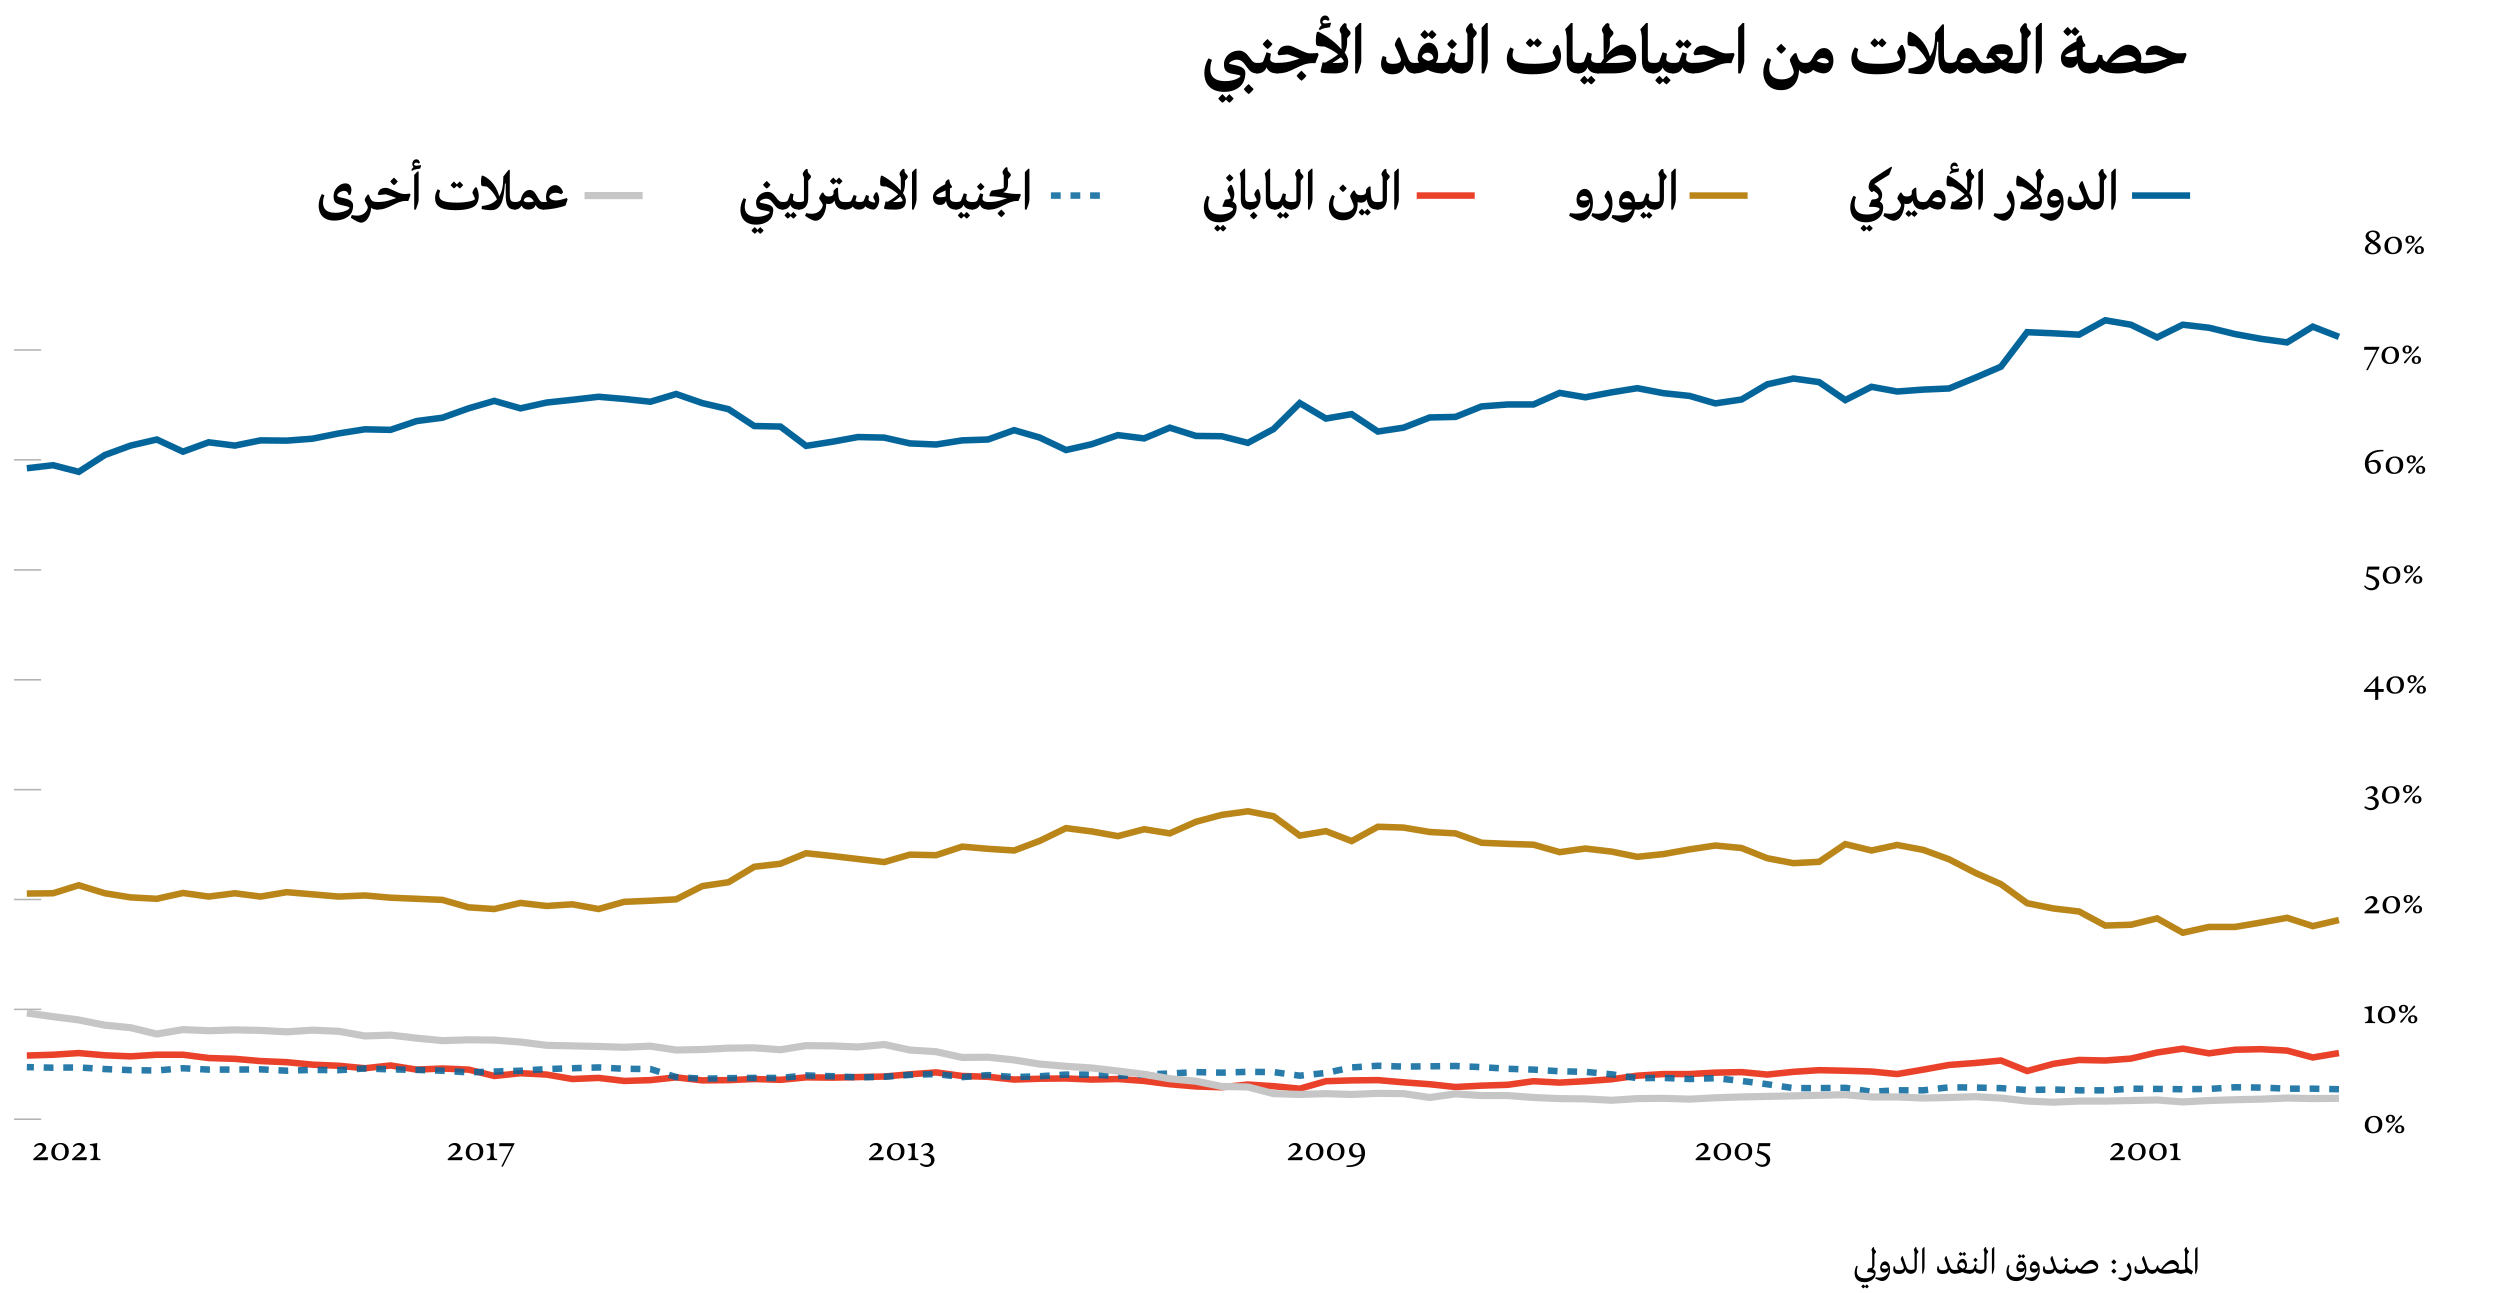 <?xml version="1.0" encoding="UTF-8"?>
<svg id="Layer_1" data-name="Layer 1" xmlns="http://www.w3.org/2000/svg" viewBox="0 0 766 396.05">
  <defs>
    <style>
      .cls-1 {
        stroke: #b3b3b3;
        stroke-linejoin: round;
        stroke-width: .48px;
      }

      .cls-1, .cls-2, .cls-3, .cls-4, .cls-5, .cls-6, .cls-7 {
        fill: none;
      }

      .cls-2 {
        stroke: #ba8619;
      }

      .cls-2, .cls-3, .cls-4, .cls-5, .cls-7 {
        stroke-miterlimit: 10;
      }

      .cls-2, .cls-3, .cls-4, .cls-7 {
        stroke-width: 2px;
      }

      .cls-3, .cls-7 {
        stroke: #04659b;
      }

      .cls-4 {
        stroke: #ea412a;
      }

      .cls-5 {
        stroke: #c6c6c6;
        stroke-width: 2.2px;
      }

      .cls-7 {
        opacity: .85;
        stroke-dasharray: 0 0 3 3;
      }
    </style>
  </defs>
  <g>
    <path d="m573.79,388.88c.4.14.91.46.91,1.14,0,.42-.1.85-.32,1.28-.41.77-1.54,1.57-3.11,1.57-2.39,0-3.01-1.55-3.01-2.76,0-.72.16-1.54.55-2.27l.42.18s-.3.72-.3,1.5c0,1.08.46,2.15,2.54,2.15,1.62,0,2.7-.92,2.7-1.33,0-.23-.52-.55-1.88-.55h-.23l-.04-.06.42-1.07.1-.02c.73-.07,1.09-.23,1.09-.41v-4.68c-.13-.2-.2-.42-.2-.56,0-.23.3-.71.54-.9l.25.1v.31c0,.23.12.37.6.91v.25l-.5.64v3.31c0,.52-.17.94-.53,1.27Zm-1.19,5.28c-.24.35-.6.61-.6.61-.26-.18-.46-.4-.55-.5-.23.29-.55.5-.55.5-.36-.26-.6-.6-.6-.6,0,0,.29-.38.6-.64,0,0,.24.25.55.55.1-.13.31-.37.55-.55,0,0,.25.29.6.62Z"/>
    <path d="m579.12,388.96c0,1.94-.96,3.55-2.41,3.55-.59,0-1.49-.43-2.12-.74l.13-.43s.55.12,1.07.12c2.19,0,2.88-1.44,2.88-2.18,0-.12-.02-.25-.05-.37-.06.26-.13.43-.22.56-.12.18-.43.44-1,.44-.89,0-1.32-.61-1.32-1.43,0-1,.61-2,1.55-2,.88,0,1.49,1.16,1.49,2.48Zm-.62-.49c-.19-.49-.55-.9-1.04-.9-.59,0-.88.49-.88.72,0,.2.16.47.9.47.4,0,.77-.08,1.02-.29Z"/>
    <path d="m585.65,389.15v1.08l-.19.04c-.82,0-1.4-.36-1.69-1.26-.06.25-.16.49-.28.67-.19.3-.72.67-1.63.67-1.31,0-1.77-.6-1.77-1.43,0-.52.2-.97.2-.97l.42.11c-.04.13-.05.28-.05.4,0,.52.42.74,1.31.74.83,0,1.37-.26,1.37-.65,0-.56-.96-2.59-.96-2.78,0-.13.17-.6.44-.9h.16l.82,2.42c.48,1.44.7,1.82,1.67,1.82l.19.04Z"/>
    <path d="m587.81,383.66l-.5.64v4.1c0,.89-.5,1.87-1.85,1.87l-.19-.04v-1.08l.19-.04c.67,0,1.16-.17,1.16-.29v-5.28c-.13-.2-.2-.42-.2-.56,0-.23.3-.71.54-.9l.25.1v.31c0,.23.12.37.6.91v.25Z"/>
    <path d="m589.67,388.46c0,.5-.36,1.52-.46,1.81h-.26v-7.63l.56-.55h.16v6.37Z"/>
    <path d="m599.08,389.15v1.08l-.19.04c-.82,0-1.4-.36-1.69-1.26-.06.25-.16.49-.28.67-.19.3-.72.67-1.63.67-1.31,0-1.78-.6-1.78-1.43,0-.52.2-.97.2-.97l.42.11c-.04.13-.05.28-.05.4,0,.52.42.74,1.31.74.83,0,1.37-.26,1.37-.65,0-.56-.96-2.59-.96-2.78,0-.13.17-.6.44-.9h.16l.82,2.42c.48,1.44.7,1.82,1.67,1.82l.19.04Z"/>
    <path d="m603.7,389.15v1.08l-.19.04c-.73,0-1.58-.2-2.29-.54-.6.32-1.35.54-2.33.54l-.19-.04v-1.08l.19-.04c.42,0,.9-.02,1.32-.07-.32-.32-.52-.7-.52-1.09,0-1.1.72-2.22,1.71-2.22.71,0,1.27.83,1.27,1.94,0,.5-.14.9-.52,1.3.4.08.84.14,1.34.14l.19.04Zm-3.56-4.91s.29-.38.6-.64c0,0,.24.25.55.55.1-.13.31-.37.55-.55,0,0,.25.29.6.62-.24.35-.6.61-.6.61-.26-.18-.46-.4-.55-.5-.23.29-.55.5-.55.5-.36-.26-.6-.6-.6-.6Zm.06,3.35c0,.34.42.79,1.19,1.13.3-.14.72-.37.72-.65,0-.55-.34-1.27-.94-1.27-.56,0-.97.52-.97.79Z"/>
    <path d="m607.02,389.15v1.08l-.19.04c-1.04,0-1.55-.38-1.7-.96-.24.55-.72.96-1.62.96l-.19-.04v-1.08l.19-.04c.73,0,1-.16,1.15-.38.08-.14.28-.68.56-1.4l.42.12s-.14.68-.14.9c0,.38.38.77,1.33.77l.19.04Zm-2.39-3.12s.3-.4.65-.68c0,0,.3.34.66.67-.24.38-.66.68-.66.68-.41-.29-.65-.67-.65-.67Z"/>
    <path d="m609.18,383.66l-.5.64v4.1c0,.89-.5,1.87-1.85,1.87l-.19-.04v-1.08l.19-.04c.67,0,1.16-.17,1.16-.29v-5.28c-.13-.2-.2-.42-.2-.56,0-.23.3-.71.54-.9l.25.1v.31c0,.23.12.37.6.91v.25Z"/>
    <path d="m611.04,388.46c0,.5-.36,1.52-.46,1.81h-.26v-7.63l.56-.55h.16v6.37Z"/>
    <path d="m620.87,388.83c0,.94-.18,1.73-.53,2.33-.52.88-1.38,1.36-2.6,1.36-2.36,0-2.97-1.55-2.97-2.76,0-.68.16-1.45.55-2.15l.42.18s-.3.66-.3,1.38c0,1.08.43,2.15,2.42,2.15,1.32,0,2.23-.61,2.42-1.22.02-.08.13-.53.13-.95,0-.12-.02-.25-.05-.37-.06.26-.13.43-.22.56-.12.18-.43.44-1,.44-.89,0-1.32-.61-1.32-1.43,0-1,.61-2,1.55-2,.88,0,1.49,1.16,1.49,2.48Zm-2.64-3.91s.29-.38.6-.64c0,0,.24.25.55.55.1-.13.31-.37.55-.55,0,0,.25.29.6.62-.24.35-.6.61-.6.61-.26-.18-.46-.4-.55-.5-.23.29-.55.5-.55.5-.36-.26-.6-.6-.6-.6Zm2.02,3.42c-.19-.49-.55-.9-1.04-.9-.59,0-.88.49-.88.72,0,.2.16.47.9.47.4,0,.77-.08,1.02-.29Z"/>
    <path d="m624.99,388.96c0,1.94-.96,3.55-2.41,3.55-.59,0-1.49-.43-2.12-.74l.13-.43s.55.12,1.07.12c2.19,0,2.88-1.44,2.88-2.18,0-.12-.02-.25-.05-.37-.06.26-.13.43-.22.56-.12.18-.43.44-1,.44-.89,0-1.32-.61-1.32-1.43,0-1,.61-2,1.55-2,.88,0,1.49,1.16,1.49,2.48Zm-.62-.49c-.19-.49-.55-.9-1.04-.9-.59,0-.88.49-.88.72,0,.2.16.47.9.47.4,0,.77-.08,1.02-.29Z"/>
    <path d="m631.51,389.15v1.08l-.19.04c-.82,0-1.4-.36-1.69-1.26-.06.25-.16.49-.28.67-.19.3-.72.67-1.63.67-1.31,0-1.77-.6-1.77-1.43,0-.52.2-.97.2-.97l.42.11c-.04.13-.05.28-.05.4,0,.52.42.74,1.31.74.83,0,1.37-.26,1.37-.65,0-.56-.96-2.59-.96-2.78,0-.13.17-.6.44-.9h.16l.82,2.42c.48,1.44.7,1.82,1.67,1.82l.19.04Z"/>
    <path d="m634.84,389.15v1.08l-.19.04c-1.04,0-1.55-.38-1.7-.96-.24.55-.72.96-1.62.96l-.19-.04v-1.08l.19-.04c.73,0,1-.16,1.15-.38.08-.14.28-.68.56-1.4l.42.12s-.14.68-.14.9c0,.38.38.77,1.33.77l.19.04Zm-2.39-3.12s.3-.4.65-.68c0,0,.3.34.66.67-.24.38-.66.68-.66.68-.41-.29-.65-.67-.65-.67Z"/>
    <path d="m642.89,387.96c0,.64-.28,1.27-.82,1.63-.67.43-1.87.68-3.08.68-1.8,0-2.51-.49-2.76-1-.26.73-.82,1-1.58,1l-.19-.04v-1.08l.19-.04c.47,0,.98-.02,1.14-.32.19-.36.25-.53.43-1.07l.34.06c-.05.54.19.91.82,1.13.82-1.17,2.22-2.84,3.54-2.84,1.02,0,1.98,1.05,1.98,1.88Zm-.56.41c0-.18-.58-1.14-1.7-1.14-1.06,0-2,.97-2.75,1.81.36.06.8.08,1.33.08,1.98,0,3.12-.54,3.12-.76Z"/>
    <path d="m646.9,386.64s.41-.46.77-.78c0,0,.55.47.79.78-.31.47-.79.8-.79.8-.43-.34-.77-.8-.77-.8Zm0,2.82s.41-.46.77-.78c0,0,.55.47.79.78-.31.47-.79.8-.79.8-.43-.34-.77-.8-.77-.8Z"/>
    <path d="m652.52,389.66c0-.58-.86-1.62-.86-1.85s.37-.75.53-.91h.16c.52.79.71,1.58.71,2.45,0,1.57-.84,3.17-2.12,3.17-.38,0-1.2-.32-1.88-.71l.13-.43c.2.04.72.11,1.07.11,1.63,0,2.28-1.32,2.28-1.82Z"/>
    <path d="m659.57,389.15v1.08l-.19.04c-.82,0-1.4-.36-1.69-1.26-.06.25-.16.49-.28.67-.19.3-.72.67-1.63.67-1.31,0-1.77-.6-1.77-1.43,0-.52.2-.97.2-.97l.42.11c-.04.13-.05.28-.05.4,0,.52.42.74,1.31.74.83,0,1.37-.26,1.37-.65,0-.56-.96-2.59-.96-2.78,0-.13.17-.6.44-.9h.16l.82,2.42c.48,1.44.7,1.82,1.67,1.82l.19.04Z"/>
    <path d="m668.51,389.15v1.08l-.19.04c-.73,0-1.33-.19-1.73-.56-.7.36-1.77.56-2.87.56-1.8,0-2.51-.49-2.76-1-.26.73-.82,1-1.58,1l-.19-.04v-1.08l.19-.04c.47,0,.98-.02,1.14-.32.19-.36.25-.53.43-1.07l.34.06c-.05.54.19.91.82,1.13.82-1.17,2.22-2.84,3.54-2.84,1.02,0,1.98,1.05,1.98,1.88,0,.36-.1.73-.26,1.04.25.07.58.12.96.12l.19.04Zm-4.57-.04c1.98,0,3.12-.54,3.12-.76,0-.18-.58-1.14-1.7-1.14-1.06,0-2,.97-2.75,1.81.36.06.8.08,1.33.08Z"/>
    <path d="m671.93,389.6l-.46.91h-.11c-.44-.26-1-.62-1.24-.62-.16,0-.37.06-.58.13-.31.11-.77.25-1.24.25l-.19-.04v-1.08l.19-.04c.56,0,1.02-.14,1.37-.2-.1-.23-.17-.53-.17-.91v-4.45c-.13-.2-.2-.42-.2-.56,0-.23.3-.71.54-.9l.25.1v.31c0,.23.12.37.6.91v.25l-.5.64v3.83c.12.43,1.15.98,1.72,1.35v.12Z"/>
    <path d="m673.31,388.46c0,.5-.36,1.52-.46,1.81h-.26v-7.63l.56-.55h.16v6.37Z"/>
  </g>
  <g>
    <g>
      <path d="m385.59,19.35v3.08l-.35.07c-1.54,0-2.24-.62-3.19-1.91-.9-1.3-1.61-2.31-3.06-2.31-1.14,0-2.38.79-2.38,1.12,0,.62,4.97.31,4.97,2.93,0,1.08-.22,1.98-.62,2.84-.64,1.36-2.55,2.99-5.79,2.99-4.91,0-6.16-3.19-6.16-5.72,0-1.45.37-3.1,1.3-4.58l1.03.51s-.51,1.32-.51,2.77c0,1.87.84,3.72,4.66,3.72,2.64,0,4.58-1.12,4.58-1.56,0-.22-.66-.38-1.5-.51-1.72-.26-2.42-.48-2.97-1.08-.53-.57-.77-2-.42-3.12.53-1.72,2.2-3.08,4.47-3.08,1.23,0,2.2.7,3.28,2.22.99,1.39,1.45,1.56,2.29,1.56l.35.07Zm-7.59,10.83c-.48.73-1.3,1.32-1.3,1.32-.51-.35-.86-.75-1.06-.99-.46.57-1.06.99-1.06.99-.81-.59-1.3-1.28-1.3-1.28,0,0,.59-.84,1.3-1.39,0,0,.44.51,1.06,1.12.22-.29.62-.75,1.06-1.12,0,0,.55.64,1.3,1.34Zm6.12-2.9c-.55.88-1.52,1.56-1.52,1.56-.95-.66-1.5-1.54-1.5-1.54,0,0,.7-.9,1.5-1.56,0,0,.68.77,1.52,1.54Z"/>
      <path d="m391.68,19.35v3.08l-.35.07c-1.87,0-2.84-.79-3.23-1.85-.46,1.08-1.34,1.85-2.86,1.85l-.35-.07v-3.08l.35-.07c1.14,0,1.63-.15,1.8-.48.15-.29.51-1.37,1.03-2.79l1.36.44c-.02.11-.26,1.25-.26,1.65,0,.59.64,1.19,2.16,1.19l.35.07Zm-4.8-5.85s.7-.9,1.5-1.56c0,0,.68.77,1.52,1.54-.55.88-1.52,1.56-1.52,1.56-.95-.66-1.5-1.54-1.5-1.54Z"/>
      <path d="m404.02,16.79l-.99,2.57-.92-.02c-1.83,0-3.45.73-5.13,1.56-2.05,1.01-3.26,1.58-5.66,1.58l-.35-.07v-2.97l.35-.18c2.2,0,3.48-.22,5.13-.75.51-.15,1.06-.35,1.72-.55-1.19-.46-2.42-.97-3.59-1.3l-2.79.29-.37-.57c.11-.38.42-1.28.99-1.76.44-.4,1.23-.66,2.33-.66,1.65,0,4.67,2.4,6.69,2.4.73,0,2.02-.07,2.29-.15l.31.57Zm-3.72,6.4c-.55.88-1.52,1.56-1.52,1.56-.95-.66-1.5-1.54-1.5-1.54,0,0,.7-.9,1.5-1.56,0,0,.68.77,1.52,1.54Z"/>
      <path d="m412.76,12.86c0,1.25-.26,2.33-.75,3.26.48.66,1.08,1.67,1.08,2.88,0,2.73-1.63,3.5-4.29,3.5-1.76,0-3.1-.07-3.98-.26l-.22-.4.64-2.73.81.07c.77-.42,2.73-1.52,3.94-2.53-1.08-.9-2.53-1.72-4.12-2.38-.81-.02-1.69-.04-2.33-.26l-.31-.46c-.07-.7-.13-2.42.24-3.67l.44-.18c3.06,1.5,5.5,3.54,7.11,5.43.02-.22.02-.44.02-.73l-.07-3.96c-.33-.46-.51-.99-.51-1.3,0-.42.77-1.65,1.54-2.09l.57.26v.7c0,.44.24.73,1.21,1.78v.68l-1.03,1.28v1.1Zm-7.79-5.21c-.26-.24-.48-.68-.48-1.12,0-.86.53-1.78,1.56-1.78.92,0,1.28.95,1.3,1.36l-.44.29c-.24-.18-.51-.33-.86-.33-.53,0-.84.4-.84.64,0,.2.11.48.79.48.51,0,1.19-.15,1.69-.26l.11.24-.31,1.17c-.55.07-1.28.2-1.74.31-.68.15-.9.29-1.34.59l-.35-.35c.29-.59.62-.99.9-1.23Zm6.76,11.24c0-.38-.44-.9-.9-1.34-.75.55-1.69,1.19-2.6,1.72.42.02.88.02,1.32.02.77,0,2.18-.09,2.18-.4Z"/>
      <path d="m417.09,18.73c0,.97-.86,3.17-1.14,3.76h-.73v-13.99l1.36-1.45h.51v11.68Z"/>
      <path d="m433.77,19.35v3.08l-.35.07c-1.45,0-2.49-.7-3.04-2.57-.11.46-.26.92-.48,1.28-.57.95-1.69,1.56-3.23,1.56-2.55,0-3.52-1.52-3.52-3.17,0-1.01.24-1.78.53-2.44l1.1.33c-.04.24-.07.46-.07.66,0,.97.73,1.41,2.16,1.41s2.38-.4,2.38-1.21c0-.92-1.89-4.27-1.89-4.62,0-.24.4-1.47,1.06-2.22h.51l1.76,4.51c1.03,2.55,1.14,3.28,2.75,3.28l.35.07Z"/>
      <path d="m442.1,19.35v3.08l-.35.07c-1.47,0-3.06-.44-4.38-1.12-1.06.68-2.35,1.12-3.98,1.12l-.35-.07v-3.08l.35-.07c.44,0,.95-.02,1.41-.04-.26-.44-.42-.88-.42-1.32,0-2.55,1.54-4.84,3.52-4.84,1.52,0,2.75,1.63,2.75,3.83,0,.88-.2,1.58-.73,2.27.57.07,1.17.11,1.83.11l.35.07Zm-6.91-8.73s.64-.88,1.36-1.45c0,0,.46.53,1.12,1.17.24-.31.66-.79,1.12-1.17,0,0,.57.66,1.36,1.41-.53.77-1.36,1.39-1.36,1.39-.53-.37-.9-.77-1.12-1.03-.51.59-1.12,1.03-1.12,1.03-.84-.62-1.36-1.34-1.36-1.34Zm.53,6.64c0,.42.64.97,1.85,1.41.81-.15,1.61-.48,1.61-.86,0-.73-.7-1.67-1.78-1.67-1.01,0-1.67.73-1.67,1.12Z"/>
      <path d="m448.2,19.35v3.08l-.35.07c-1.87,0-2.84-.79-3.23-1.85-.46,1.08-1.34,1.85-2.86,1.85l-.35-.07v-3.08l.35-.07c1.14,0,1.63-.15,1.8-.48.15-.29.51-1.37,1.03-2.79l1.36.44c-.02.11-.26,1.25-.26,1.65,0,.59.64,1.19,2.16,1.19l.35.07Zm-4.8-5.85s.7-.9,1.5-1.56c0,0,.68.77,1.52,1.54-.55.88-1.52,1.56-1.52,1.56-.95-.66-1.5-1.54-1.5-1.54Z"/>
      <path d="m452.44,10.48l-1.03,1.28v6.01c0,2.27-.79,4.73-3.56,4.73l-.35-.07v-3.08l.35-.07c1.01,0,1.76-.15,1.76-.55v-8.32c-.31-.46-.48-.97-.48-1.28,0-.42.77-1.65,1.54-2.09l.57.26v.7c0,.44.24.73,1.21,1.78v.68Z"/>
      <path d="m455.85,18.73c0,.97-.86,3.17-1.14,3.76h-.73v-13.99l1.36-1.45h.51v11.68Z"/>
      <path d="m478.3,17.1c0,1.52-.48,2.86-1.36,3.79-1.08,1.12-3.59,1.87-7.44,1.87-6.12,0-7.81-1.92-7.81-4.82,0-1.54.7-2.88,1.08-3.43l1.03.53s-.35.97-.35,1.85c0,2.05,2.05,2.66,6.75,2.66,3.63,0,6.47-.73,6.47-1.28,0-.48-.95-1.91-.95-2.24,0-.57.68-1.8,1.28-2.27h.42c.04.11.88,1.61.88,3.34Zm-10.8-3.94s.64-.88,1.36-1.45c0,0,.46.53,1.12,1.17.24-.31.66-.79,1.12-1.17,0,0,.57.66,1.36,1.41-.53.77-1.36,1.39-1.36,1.39-.53-.38-.9-.77-1.12-1.04-.51.59-1.12,1.04-1.12,1.04-.84-.62-1.36-1.34-1.36-1.34Z"/>
      <path d="m480.05,18.66v-6.38c0-2.18-.51-3.3-.51-3.3,0,0,1.08-1.14,1.8-1.94h.51v10.56c0,1.17.22,1.67,1.69,1.67l.35.07v3.08l-.35.07c-2.13,0-3.5-1.06-3.5-3.83Z"/>
      <path d="m490,19.35v3.08l-.35.07c-1.87,0-2.84-.79-3.23-1.85-.46,1.08-1.34,1.85-2.86,1.85l-.35-.07v-3.08l.35-.07c1.14,0,1.63-.15,1.8-.48.15-.29.51-1.37,1.03-2.79l1.36.44c-.02.11-.26,1.25-.26,1.65,0,.59.64,1.19,2.16,1.19l.35.07Zm-1.14,5.21c-.48.73-1.3,1.32-1.3,1.32-.51-.35-.86-.75-1.06-.99-.46.57-1.06.99-1.06.99-.81-.59-1.3-1.28-1.3-1.28,0,0,.59-.84,1.3-1.39,0,0,.44.51,1.06,1.12.22-.29.62-.75,1.06-1.12,0,0,.55.64,1.3,1.34Z"/>
      <path d="m501.33,17.72c0,1.12-.37,2.6-1.54,3.45-.99.73-2.82,1.32-5.61,1.32h-4.53l-.35-.07v-3.08l.35-.07h.84c.26-.44.57-.88.88-1.32l-.07-7.61c-.31-.44-.48-.92-.48-1.21,0-.42.81-1.65,1.61-2.09l.68.26v.7c0,.44.24.73,1.21,1.78v.68l-1.06,1.32.02,1.56c.04,1.76-.59,2.53-1.03,3.21l.11.15c1.47-1.72,3.28-3.04,5.02-3.04,2.05,0,3.96,1.83,3.96,4.03Zm-1.69.75c0-.22-.99-1.56-2.93-1.56-1.83,0-3.43,1.21-4.73,2.38h2.6c3.21,0,5.06-.55,5.06-.81Z"/>
      <path d="m503.09,18.66v-6.38c0-2.18-.51-3.3-.51-3.3,0,0,1.08-1.14,1.8-1.94h.51v10.56c0,1.17.22,1.67,1.69,1.67l.35.07v3.08l-.35.07c-2.13,0-3.5-1.06-3.5-3.83Z"/>
      <path d="m513.03,19.35v3.08l-.35.07c-1.87,0-2.84-.79-3.23-1.85-.46,1.08-1.34,1.85-2.86,1.85l-.35-.07v-3.08l.35-.07c1.14,0,1.63-.15,1.8-.48.15-.29.51-1.37,1.03-2.79l1.36.44c-.02.11-.26,1.25-.26,1.65,0,.59.64,1.19,2.16,1.19l.35.07Zm-1.14,5.21c-.48.73-1.3,1.32-1.3,1.32-.51-.35-.86-.75-1.06-.99-.46.57-1.06.99-1.06.99-.81-.59-1.3-1.28-1.3-1.28,0,0,.59-.84,1.3-1.39,0,0,.44.51,1.06,1.12.22-.29.62-.75,1.06-1.12,0,0,.55.64,1.3,1.34Z"/>
      <path d="m519.13,19.35v3.08l-.35.07c-1.87,0-2.84-.79-3.23-1.85-.46,1.08-1.34,1.85-2.86,1.85l-.35-.07v-3.08l.35-.07c1.14,0,1.63-.15,1.8-.48.15-.29.51-1.37,1.03-2.79l1.36.44c-.02.11-.26,1.25-.26,1.65,0,.59.64,1.19,2.16,1.19l.35.07Zm-5.77-5.83s.64-.88,1.36-1.45c0,0,.46.53,1.12,1.17.24-.31.66-.79,1.12-1.17,0,0,.57.66,1.36,1.41-.53.77-1.36,1.39-1.36,1.39-.53-.37-.9-.77-1.12-1.03-.51.59-1.12,1.03-1.12,1.03-.84-.62-1.36-1.34-1.36-1.34Z"/>
      <path d="m531.47,16.79l-.99,2.57-.92-.02c-1.83,0-3.45.73-5.13,1.56-2.05,1.01-3.26,1.58-5.66,1.58l-.35-.07v-2.97l.35-.18c2.2,0,3.48-.22,5.13-.75.51-.15,1.06-.35,1.72-.55-1.19-.46-2.42-.97-3.59-1.3l-2.79.29-.37-.57c.11-.38.42-1.28.99-1.76.44-.4,1.23-.66,2.33-.66,1.65,0,4.67,2.4,6.69,2.4.73,0,2.02-.07,2.29-.15l.31.57Z"/>
      <path d="m534.44,18.73c0,.97-.86,3.17-1.14,3.76h-.73v-13.99l1.36-1.45h.51v11.68Z"/>
      <path d="m553.58,19.35v3.08l-.35.07c-.77,0-1.52-.4-2-1.12-.07,3.45-1.76,6.25-5.5,6.25-4.14,0-5.46-3.04-5.46-5.46,0-1.39.4-3.01,1.36-4.42l1.03.53s-.57,1.37-.57,2.82.81,3.23,3.81,3.23c2.49,0,3.72-1.32,3.72-2.18,0-.92-1.21-3.28-1.21-3.65,0-.64.95-1.78,1.5-2.2h.51s.13.46.31,1.01c.48,1.43,1.01,1.98,2.51,1.98l.35.07Zm-9.33-4.4s.7-.9,1.5-1.56c0,0,.68.77,1.52,1.54-.55.88-1.52,1.56-1.52,1.56-.95-.66-1.5-1.54-1.5-1.54Z"/>
      <path d="m561.76,18.55c0,2.07-1.1,3.94-2.99,3.94-.99,0-2.44-.53-3.26-1.08-.51.64-1.23,1.08-2.29,1.08l-.35-.07v-3.08l.35-.07c.99,0,1.45-.24,2.07-1.36.99-1.83,1.89-3.19,3.65-3.19,1.61,0,2.82,1.61,2.82,3.83Zm-1.41.4c0-.35-.66-1.17-1.91-1.17-.88,0-1.43.42-1.83.9.7.4,1.87.73,2.66.73.64,0,1.08-.13,1.08-.46Z"/>
      <path d="m583.87,17.1c0,1.52-.48,2.86-1.36,3.79-1.08,1.12-3.59,1.87-7.44,1.87-6.12,0-7.81-1.92-7.81-4.82,0-1.54.7-2.88,1.08-3.43l1.03.53s-.35.97-.35,1.85c0,2.05,2.05,2.66,6.75,2.66,3.63,0,6.47-.73,6.47-1.28,0-.48-.95-1.91-.95-2.24,0-.57.68-1.8,1.28-2.27h.42c.04.11.88,1.61.88,3.34Zm-10.8-3.94s.64-.88,1.36-1.45c0,0,.46.53,1.12,1.17.24-.31.66-.79,1.12-1.17,0,0,.57.66,1.36,1.41-.53.77-1.36,1.39-1.36,1.39-.53-.38-.9-.77-1.12-1.04-.51.59-1.12,1.04-1.12,1.04-.84-.62-1.36-1.34-1.36-1.34Z"/>
      <path d="m597.78,19.35v3.08l-.35.07c-3.3,0-3.54-2.6-3.54-6.23v-3.46h-.33c-.44,5.88-1.28,9.92-5.19,9.92-1.87,0-3.63-.4-3.63-.4l.04-1.32c1.28-.15,3.52-.51,5.21-2.11l.33-.33c-.68-1.65-2.16-3.37-3.48-4.36-.73,0-1.47-.04-2.02-.22l-.31-.46c-.07-.7-.15-2.42.2-3.67l.44-.18c3.19,1.3,5.5,4.69,6.16,7.66,1.1-1.63,1.63-3.72,1.63-7.24l2.18-2.62h.51v8.71c0,2.64.48,3.06,1.8,3.08l.35.07Z"/>
      <path d="m608.47,19.35v3.08l-.35.07c-1.06,0-2.07-.24-2.88-1.74-.44,1.19-1.52,1.74-2.77,1.74-1.39,0-2.25-.59-2.66-1.45-.57,1.01-1.3,1.45-2.38,1.45l-.35-.07v-3.08l.35-.07c1.1,0,1.61-.18,2.05-.77.31-2.16,1.8-3.78,3.37-3.78,1.3,0,2.07.81,3.12,2.75.92,1.58,1.14,1.8,2.16,1.8l.35.07Zm-5.96.02c.81,0,1.52-.15,1.91-.37-.68-.88-1.28-1.21-2.09-1.21-1.06,0-1.65.7-1.65,1.06,0,.38.77.53,1.83.53Z"/>
      <path d="m617.97,19.35v3.08l-.35.07c-1.5,0-3.08-.31-4.55-1.58-1.61,1.12-3.24,1.58-4.95,1.58l-.35-.07v-3.08l.35-.07c1.32,0,2.38-.07,3.17-.15-.88-1.08-1.23-1.41-1.54-1.41-.29,0-.55.42-.55.42l-.62-.46c.57-1.87,1.28-2.77,1.61-3.12.42-.46,1.39-1.01,3.32-1.01,1.83,0,3.23.88,3.23,2.86,0,1.06-.62,2-1.47,2.77.81.09,1.61.11,2.35.11l.35.07Zm-4.77-2.86c-.73,0-1.32.04-1.76.15.64.59,1.34,1.41,1.89,1.92,1.39-.53,1.76-1.01,1.76-1.41,0-.35-.46-.66-1.89-.66Z"/>
      <path d="m622.22,10.48l-1.03,1.28v6.01c0,2.27-.79,4.73-3.56,4.73l-.35-.07v-3.08l.35-.07c1.01,0,1.76-.15,1.76-.55v-8.32c-.31-.46-.48-.97-.48-1.28,0-.42.77-1.65,1.54-2.09l.57.26v.7c0,.44.24.73,1.21,1.78v.68Z"/>
      <path d="m625.63,18.73c0,.97-.86,3.17-1.14,3.76h-.73v-13.99l1.36-1.45h.51v11.68Z"/>
      <path d="m640.61,19.35v3.08l-.37.07c-1.94,0-3.32-.77-3.72-3.26-.09.22-.2.42-.31.59-.4.57-.97.95-1.85.95-1.83,0-2.9-1.14-2.9-3.01s1.25-3.04,3.12-4.22c.62-.4,1.17-.66,1.63-.88v-.57c0-.33.66-1.1,1.19-1.28l.51.15v.15c.09,1.06.4,1.8,1.03,2.57l-.02.48c-.18.09-.44.2-.77.33-.02,1.34-.02,2.6-.02,3.12,0,1.03.48,1.65,2.11,1.65l.37.07Zm-8.41-9.66s.64-.88,1.36-1.45c0,0,.46.53,1.12,1.17.24-.31.66-.79,1.12-1.17,0,0,.57.66,1.36,1.41-.53.77-1.36,1.39-1.36,1.39-.53-.38-.9-.77-1.12-1.04-.51.59-1.12,1.04-1.12,1.04-.84-.62-1.36-1.34-1.36-1.34Zm4.14,7.55l-.07-1.98c-.53.22-1.14.46-1.8.75-.84.35-1.69.81-1.69,1.12,0,.24.68.37,1.72.37.86,0,1.45-.13,1.85-.26Z"/>
      <path d="m657.62,19.35v3.08l-.35.07c-1.39,0-2.49-.33-3.26-.97-1.08.55-2.73.97-5.06.97-3.59,0-5.04-.99-5.59-1.89-.57,1.39-1.65,1.89-3.12,1.89l-.35-.07v-3.08l.35-.07c.81,0,1.8-.09,2-.55.18-.35.33-.75.73-2l1.19.18c0,1.14.29,1.74,1.3,2.07,1.65-2.64,4.25-5.28,6.69-5.28,2.05,0,3.96,1.83,3.96,4.03,0,.44-.07.95-.2,1.45.37.07.84.11,1.36.11l.35.07Zm-8.27-.07c3.21,0,5.06-.55,5.06-.81,0-.22-.99-1.56-2.93-1.56-1.78,0-3.37,1.17-4.64,2.31.66.04,1.5.07,2.51.07Z"/>
      <path d="m669.96,16.79l-.99,2.57-.92-.02c-1.83,0-3.45.73-5.13,1.56-2.05,1.01-3.26,1.58-5.66,1.58l-.35-.07v-2.97l.35-.18c2.2,0,3.48-.22,5.13-.75.51-.15,1.06-.35,1.72-.55-1.19-.46-2.42-.97-3.59-1.3l-2.79.29-.37-.57c.11-.38.42-1.28.99-1.76.44-.4,1.23-.66,2.33-.66,1.65,0,4.67,2.4,6.69,2.4.73,0,2.02-.07,2.29-.15l.31.57Z"/>
    </g>
    <rect class="cls-6" x="732.92" y="-1.4" width="32.58" height="25.76"/>
  </g>
  <g>
    <path d="m107.08,63.72c0-.34-.77-.5-1.69-.7-1.19-.25-2.16-.47-2.7-1.1s-.59-1.91-.34-2.88c.36-1.3,1.73-2.86,3.48-2.86,1.12,0,1.89.76,1.84,2.16-.02.5-.18,1.12-.4,1.42l-.52-.05c0-.43-.29-1.21-1.3-1.21s-2.12.76-2.12,1.37c0,1.1,4.86.41,4.86,3.08,0,.79-.16,1.62-.5,2.25-.56,1.08-2.32,2.39-5.26,2.39-3.8,0-4.79-2.52-4.79-4.5,0-1.15.29-2.47.99-3.64l.77.38s-.43,1.08-.43,2.25c0,1.57.68,3.12,3.82,3.12,2.47,0,4.3-1.06,4.3-1.48Z"/>
    <path d="m115.87,61.95v2.21l-.29.05c-.99,0-1.53-.23-1.84-.58-.18,2.41-1.39,4.59-3.11,4.59-.77,0-2.09-.79-3.13-1.51l.27-.83c.4.09,1.01.2,1.66.2,2.3,0,3.26-1.84,3.26-2.57,0-.58-.95-1.84-.95-2.21s.54-1.3.92-1.66h.36c.16.41.29.81.49,1.21.34.68.81,1.04,2.09,1.04l.29.05Z"/>
    <path d="m125.79,59.7l-.7,1.89-.76-.02c-1.46,0-2.79.63-4.09,1.3-1.69.86-2.79,1.35-4.66,1.35l-.29-.05v-2.16l.29-.11c1.87,0,2.95-.23,4.38-.74.4-.14.86-.31,1.42-.49-1.03-.4-2.11-.85-3.12-1.13l-2.29.23-.23-.38c.09-.32.31-.94.72-1.3.32-.31.95-.54,1.76-.54,1.37,0,3.87,1.89,5.55,1.89.58,0,1.58-.05,1.8-.13l.22.38Zm-6.21-4.11s.54-.68,1.15-1.19c0,0,.52.58,1.15,1.17-.41.67-1.15,1.19-1.15,1.19-.72-.5-1.15-1.17-1.15-1.17Z"/>
    <path d="m129.01,50.76l-.25.88c-.45.05-1.04.16-1.44.25-.54.14-.72.23-1.06.47l-.25-.25c.23-.45.49-.76.7-.92-.2-.2-.38-.52-.38-.94,0-.72.45-1.44,1.26-1.44.74,0,1.03.74,1.04,1.1l-.32.2c-.22-.18-.43-.29-.74-.29-.43,0-.7.32-.7.56,0,.14.11.4.74.4.34,0,.92-.11,1.31-.2l.09.18Zm-1.1,1.78h.36v8.73c0,.76-.65,2.49-.86,2.95h-.5v-10.61l1.01-1.08Z"/>
    <path d="m146.7,60.01c0,1.19-.34,2.25-1.03,2.93-.94.9-3.08,1.46-6.14,1.46-4.99,0-6.23-1.57-6.23-3.76,0-1.1.47-2.11.81-2.65l.77.38c-.05.13-.31.83-.31,1.46,0,1.57,1.37,2.25,5.49,2.25,3.1,0,5.46-.67,5.46-1.1s-.77-1.67-.77-1.93c0-.38.52-1.33.95-1.67h.31c.14.25.68,1.39.68,2.63Zm-8.64-3.28s.49-.68,1.04-1.12c0,0,.38.41.88.9.2-.23.52-.61.9-.9,0,0,.43.5,1.04,1.08-.41.59-1.04,1.06-1.04,1.06-.41-.29-.72-.61-.9-.81-.38.47-.88.81-.88.81-.63-.47-1.04-1.03-1.04-1.03Z"/>
    <path d="m158.06,61.95v2.21l-.29.05c-2.34,0-2.81-1.73-2.81-4.54v-3.44h-.25c-.34,4.84-1.03,8.17-4.21,8.17-1.51,0-2.92-.34-2.92-.34l.05-.94c1.03-.11,2.81-.34,4.2-1.62l.43-.43c-.59-1.51-1.93-3.1-3.1-3.92-.56-.02-1.12-.05-1.51-.18l-.22-.32c-.04-.38-.16-1.73.16-2.74l.31-.13c2.63,1.08,4.54,3.94,5.04,6.39.88-1.37,1.28-3.24,1.28-6.1l1.62-2.02h.36v7.42c0,1.96.34,2.39,1.57,2.41l.29.05Z"/>
    <path d="m166.84,61.95v2.21l-.29.05c-.99,0-1.78-.22-2.43-1.42-.32.97-1.19,1.42-2.18,1.42-1.15,0-1.82-.5-2.14-1.22-.49.86-1.08,1.22-2.03,1.22l-.29-.05v-2.21l.29-.05c.97,0,1.42-.16,1.82-.7.22-1.69,1.4-3.01,2.65-3.01,1.03,0,1.62.63,2.43,2.14.76,1.37,1.01,1.57,1.89,1.57l.29.05Zm-4.83.02c.68,0,1.26-.13,1.58-.31-.59-.92-1.08-1.26-1.76-1.26-.86,0-1.35.67-1.35.99,0,.45.65.58,1.53.58Z"/>
    <path d="m173.92,61.07l-.65,1.91c-1.58.63-4.68,1.24-6.72,1.24l-.29-.05v-2.21l.29-.05c.41,0,.77,0,1.08-.02-.25-.47-.34-.97-.34-1.42,0-2.52,1.46-3.75,2.86-3.75,1.76,0,2.39,2.2,2.39,2.2l-.59.61s-.83-.47-1.64-.47c-1.46,0-2.02.86-2.02,1.26,0,.45.68,1.1,2.11,1.1.9,0,2.05-.38,3.26-.74l.25.4Z"/>
    <path d="m240.09,61.95v2.21l-.29.05c-1.3,0-1.89-.59-2.72-1.71-.67-.92-1.22-1.62-2.32-1.62-.97,0-1.98.59-1.98.97,0,.7,4.14.29,4.14,2.43,0,.81-.18,1.57-.47,2.18-.52,1.08-2.11,2.38-4.74,2.38-3.85,0-4.84-2.52-4.84-4.5,0-1.15.29-2.47.99-3.64l.77.38s-.43,1.08-.43,2.25c0,1.57.68,3.11,3.8,3.11,2.21,0,3.84-.99,3.84-1.39,0-.25-.61-.38-1.35-.5-1.21-.2-1.89-.36-2.34-.83-.49-.5-.65-1.71-.34-2.57.41-1.28,1.71-2.36,3.44-2.36.97,0,1.71.56,2.59,1.78.85,1.15,1.24,1.31,1.96,1.31l.29.05Zm-6.1,8.66c-.41.58-1.01,1.03-1.01,1.03-.41-.27-.7-.59-.86-.79-.38.47-.86.79-.86.79-.61-.45-1.01-.99-1.01-.99,0,0,.47-.67,1.01-1.08,0,0,.36.4.86.88.18-.23.5-.59.86-.88,0,0,.41.49,1.01,1.04Zm-.2-13.99s.54-.68,1.15-1.19c0,0,.52.58,1.15,1.17-.41.67-1.15,1.19-1.15,1.19-.72-.5-1.15-1.17-1.15-1.17Z"/>
    <path d="m245.07,61.95v2.21l-.29.05c-1.55,0-2.32-.63-2.61-1.48-.38.85-1.1,1.48-2.38,1.48l-.29-.05v-2.21l.29-.05c.99,0,1.39-.16,1.57-.47.13-.22.41-1.08.85-2.21l.95.29c-.02.09-.22,1.03-.22,1.35,0,.52.54,1.04,1.84,1.04l.29.05Zm-.95,4.01c-.41.58-1.01,1.03-1.01,1.03-.41-.27-.7-.59-.86-.79-.38.47-.86.79-.86.79-.61-.45-1.01-.99-1.01-.99,0,0,.47-.67,1.01-1.08,0,0,.36.4.86.88.18-.23.5-.59.86-.88,0,0,.41.49,1.01,1.04Z"/>
    <path d="m248.47,54.36l-.83,1.03v5.33c0,1.67-.68,3.51-2.86,3.51l-.29-.05v-2.21l.29-.05c.88,0,1.55-.18,1.55-.45v-7.17c-.23-.36-.38-.76-.38-.99,0-.34.58-1.26,1.12-1.58l.43.18v.54c0,.36.2.59.97,1.44v.49Z"/>
    <path d="m259.13,61.95v2.21l-.29.05c-1.24,0-2.03-.36-2.57-1.17-.29-.42-.5-.97-.63-1.62-.31.74-.9,1.1-1.76,1.1-.29,0-.52-.05-.72-.14-.02,2.61-1.28,5.26-3.33,5.26-.77,0-2.09-.77-3.13-1.49l.27-.85c.4.09,1.04.2,1.73.2,2.43,0,3.4-1.94,3.4-2.68,0-.54-1.13-1.75-1.13-2.07,0-.36.67-1.44.94-1.73h.36s.02.05.02.07c.4.85.77,1.13,1.69,1.12.77-.02,1.31-.31,1.42-.85-.02-.25-.02-.49-.02-.74,0-.22.63-.92,1.13-1.15l.27.11c0,3.76.36,4.32,2.07,4.32l.29.05Zm-4.84-6.43s.49-.68,1.04-1.12c0,0,.38.41.88.9.2-.23.52-.61.9-.9,0,0,.43.5,1.04,1.08-.41.59-1.04,1.06-1.04,1.06-.41-.29-.72-.61-.9-.81-.38.47-.88.81-.88.81-.63-.47-1.04-1.03-1.04-1.03Z"/>
    <path d="m269.39,61.27c0,1.35-.86,2.95-1.78,2.95-.81,0-2.09-.52-2.47-1.03-.36.68-.95,1.03-1.94,1.03-1.13,0-1.71-.54-1.87-.97-.52.67-1.33.97-2.48.97l-.29-.05v-2.21l.29-.05c.95,0,1.8,0,2-.45.34-.77.54-1.28.72-1.73l.9.31-.36,1.55c.23.18.63.32,1.3.32.58,0,1.1-.14,1.22-.38.18-.36.4-.94.72-1.78l.92.29c-.09.47-.16.86-.16,1.19,0,.4,1.42.83,1.8.83.18,0,.27-.09.27-.18,0-.31-.61-1.15-.61-1.4,0-.38.47-1.26.81-1.57h.36c.18.31.67,1.19.67,2.38Z"/>
    <path d="m277.29,56.34c0,1.1-.23,2.04-.63,2.84.43.59.9,1.39.9,2.3,0,2.14-1.26,2.74-3.33,2.74-1.51,0-2.52-.05-3.24-.22l-.14-.27.49-1.98.67.05c.7-.38,2.27-1.37,3.19-2.27-.9-.86-2.18-1.69-3.6-2.36-.61-.02-1.22-.05-1.66-.2l-.22-.32c-.04-.38-.14-1.73.2-2.74l.29-.13c2.5,1.28,4.47,3.02,5.78,4.61.04-.23.04-.5.04-.86l-.04-3.26c-.23-.36-.38-.76-.38-.99,0-.34.58-1.26,1.12-1.58l.43.18v.54c0,.36.2.59.97,1.44v.49l-.83,1.03v.95Zm-.72,5.15c0-.31-.38-.83-.74-1.26-.65.58-1.48,1.19-2.27,1.66.4.02.81.02,1.21.02.65,0,1.8-.11,1.8-.42Z"/>
    <path d="m280.82,61.27c0,.77-.65,2.49-.86,2.95h-.52v-11.45l1.03-1.06h.36v9.56Z"/>
    <path d="m293.2,61.95v2.21l-.31.05c-1.49,0-2.72-.61-3.02-2.7-.09.23-.18.43-.31.61-.29.38-.76.68-1.48.68-1.39,0-2.23-.95-2.23-2.36s1.01-2.36,2.43-3.26c.52-.32.99-.58,1.37-.76v-.43c0-.27.5-.9.9-1.04l.34.11v.14c.07.76.32,1.33.79,1.89l-.02.34c-.14.07-.32.18-.58.29,0,1.19-.02,2.3-.02,2.74,0,.92.43,1.42,1.82,1.42l.31.05Zm-3.44-1.75l-.05-1.85c-.47.2-.95.41-1.49.67-.68.32-1.39.72-1.39.99,0,.23.54.43,1.37.43.72,0,1.24-.13,1.57-.23Z"/>
    <path d="m298.17,61.95v2.21l-.29.05c-1.55,0-2.32-.63-2.61-1.48-.38.85-1.1,1.48-2.38,1.48l-.29-.05v-2.21l.29-.05c.99,0,1.39-.16,1.57-.47.13-.22.41-1.08.85-2.21l.95.29c-.02.09-.22,1.03-.22,1.35,0,.52.54,1.04,1.84,1.04l.29.05Zm-.95,4.01c-.41.58-1.01,1.03-1.01,1.03-.41-.27-.7-.59-.86-.79-.38.47-.86.79-.86.79-.61-.45-1.01-.99-1.01-.99,0,0,.47-.67,1.01-1.08,0,0,.36.4.86.88.18-.23.5-.59.86-.88,0,0,.41.49,1.01,1.04Z"/>
    <path d="m303.16,61.95v2.21l-.29.05c-1.55,0-2.32-.63-2.61-1.48-.38.85-1.1,1.48-2.38,1.48l-.29-.05v-2.21l.29-.05c.99,0,1.39-.16,1.57-.47.13-.22.41-1.08.85-2.21l.95.29c-.02.09-.22,1.03-.22,1.35,0,.52.54,1.04,1.84,1.04l.29.05Zm-3.82-4.75s.54-.68,1.15-1.19c0,0,.52.58,1.15,1.17-.41.67-1.15,1.19-1.15,1.19-.72-.5-1.15-1.17-1.15-1.17Z"/>
    <path d="m312.79,59.74l-.72,1.84h-.45c-1.46,0-2.79.63-4.09,1.3-1.69.86-2.79,1.35-4.66,1.35l-.29-.05v-2.16l.29-.11c1.87,0,2.95-.23,4.38-.74.36-.13.79-.29,1.3-.43-1.57-.25-3.31-.63-5.28-.59l-.11-.31s.31-1.39.88-1.48c2.21-.34,3.51-.5,3.51-.85v-3.75c-.23-.36-.38-.74-.38-.97,0-.34.58-1.26,1.12-1.6l.43.2v.54c0,.36.2.58.97,1.42v.5l-.83,1.03v1.48c0,1.03-.23,1.93-1.48,2.56,1.39.27,3.06.61,5.22.5l.18.32Zm-4.83,5.62c-.41.67-1.15,1.19-1.15,1.19-.72-.5-1.15-1.17-1.15-1.17,0,0,.54-.68,1.15-1.19,0,0,.52.58,1.15,1.17Z"/>
    <path d="m315.4,61.27c0,.77-.65,2.49-.86,2.95h-.52v-11.45l1.03-1.06h.36v9.56Z"/>
    <path d="m378.9,63.48c0,.76-.13,1.51-.49,2.23-.63,1.21-2.34,2.41-4.74,2.41-3.82,0-4.81-2.52-4.81-4.5,0-1.15.29-2.47.99-3.64l.77.38s-.43,1.08-.43,2.25c0,1.57.68,3.12,3.76,3.12,2.34,0,3.89-1.17,3.89-1.67,0-.31-.63-.68-2.21-.68h-.97l-.11-.29.74-1.8.25-.18c.85,0,1.51-.16,1.51-.43,0-.54-.95-2.25-.95-2.47,0-.56.56-1.24.9-1.55h.36c.04.07.83,1.51.83,2.86,0,.76-.2,1.57-.59,2.23.56.22,1.3.68,1.3,1.73Zm-3.13,6.43c-.41.58-1.01,1.03-1.01,1.03-.41-.27-.7-.59-.86-.79-.38.47-.86.79-.86.79-.61-.45-1.01-.99-1.01-.99,0,0,.47-.67,1.01-1.08,0,0,.36.4.86.88.18-.23.5-.59.86-.88,0,0,.41.49,1.01,1.04Zm-.14-15.39s.54-.68,1.15-1.19c0,0,.52.58,1.15,1.17-.41.67-1.15,1.19-1.15,1.19-.72-.5-1.15-1.17-1.15-1.17Z"/>
    <path d="m380.19,61.04v-5.17c0-1.8-.36-2.7-.36-2.7l1.33-1.46h.36v8.57c0,1.13.2,1.62,1.49,1.62l.29.05v2.21l-.29.05c-1.73,0-2.83-.88-2.83-3.19Z"/>
    <path d="m385.25,63.36c-.49.52-1.22.86-2.23.86l-.29-.05v-2.21l.29-.05c1.17,0,2.05-.22,2.05-.56,0-.4-.77-1.51-.77-1.75,0-.38.52-1.33.95-1.67h.31c.14.23.68,1.33.68,2.5,0,1.1-.31,2.21-.99,2.93Zm-2.27,2.68s.54-.68,1.15-1.19c0,0,.52.58,1.15,1.17-.41.67-1.15,1.19-1.15,1.19-.72-.5-1.15-1.17-1.15-1.17Z"/>
    <path d="m387.85,61.04v-5.17c0-1.8-.36-2.7-.36-2.7l1.33-1.46h.36v8.57c0,1.13.2,1.62,1.49,1.62l.29.05v2.21l-.29.05c-1.73,0-2.83-.88-2.83-3.19Z"/>
    <path d="m395.95,61.95v2.21l-.29.05c-1.55,0-2.32-.63-2.61-1.48-.38.85-1.1,1.48-2.38,1.48l-.29-.05v-2.21l.29-.05c.99,0,1.39-.16,1.57-.47.13-.22.41-1.08.85-2.21l.95.29c-.02.09-.22,1.03-.22,1.35,0,.52.54,1.04,1.84,1.04l.29.05Zm-.95,4.01c-.41.58-1.01,1.03-1.01,1.03-.41-.27-.7-.59-.86-.79-.38.47-.86.79-.86.79-.61-.45-1.01-.99-1.01-.99,0,0,.47-.67,1.01-1.08,0,0,.36.4.86.88.18-.23.5-.59.86-.88,0,0,.41.49,1.01,1.04Z"/>
    <path d="m399.35,54.36l-.83,1.03v5.33c0,1.67-.68,3.51-2.86,3.51l-.29-.05v-2.21l.29-.05c.88,0,1.55-.18,1.55-.45v-7.17c-.23-.36-.38-.76-.38-.99,0-.34.58-1.26,1.12-1.58l.43.18v.54c0,.36.2.59.97,1.44v.49Z"/>
    <path d="m402.14,61.27c0,.77-.65,2.49-.86,2.95h-.52v-11.45l1.03-1.06h.36v9.56Z"/>
    <path d="m422.39,61.95v2.21l-.29.05c-1.26,0-2.02-.31-2.56-1.04-.38-.5-.63-1.24-.77-2.09-.32.68-.95,1.03-1.84,1.03-.43,0-.74-.11-.97-.27.02.16.04.32.04.47,0,2.9-1.37,5.19-4.47,5.19-3.29,0-4.36-2.38-4.36-4.27,0-1.1.31-2.39,1.04-3.51l.77.38c-.05.14-.49,1.15-.49,2.27,0,1.31.74,2.74,3.17,2.74,1.98,0,3.11-1.06,3.11-1.85,0-.9-1.1-2.74-1.1-3.11,0-.43.63-1.37,1.08-1.76h.34c.4,1.13.83,1.42,1.94,1.42.86,0,1.44-.32,1.51-.92v-.65c0-.22.61-.94,1.12-1.15l.29.11c0,4.09.36,4.72,2.12,4.72l.29.05Zm-12.06-4.27s.54-.68,1.15-1.19c0,0,.52.58,1.15,1.17-.41.67-1.15,1.19-1.15,1.19-.72-.5-1.15-1.17-1.15-1.17Zm9.69,7.33c-.41.58-1.01,1.03-1.01,1.03-.41-.27-.7-.59-.86-.79-.38.47-.86.79-.86.79-.61-.45-1.01-.99-1.01-.99,0,0,.47-.67,1.01-1.08,0,0,.36.4.86.88.18-.23.5-.59.86-.88,0,0,.41.49,1.01,1.04Z"/>
    <path d="m425.79,54.36l-.83,1.03v5.33c0,1.67-.68,3.51-2.86,3.51l-.29-.05v-2.21l.29-.05c.88,0,1.55-.18,1.55-.45v-7.17c-.23-.36-.38-.76-.38-.99,0-.34.58-1.26,1.12-1.58l.43.18v.54c0,.36.2.59.97,1.44v.49Z"/>
    <path d="m428.58,61.27c0,.77-.65,2.49-.86,2.95h-.52v-11.45l1.03-1.06h.36v9.56Z"/>
    <path d="m488.09,62.04c0,3.08-1.51,5.6-3.82,5.6-.95,0-2.59-.97-3.48-1.51l.25-.85s1.01.18,1.96.18c3.22,0,4.21-1.87,4.21-2.86,0-.25-.04-.5-.07-.72-.09.4-.22.74-.4,1.01-.25.4-.79.74-1.57.74-1.44,0-2.12-1.06-2.12-2.45,0-1.66,1.01-3.31,2.54-3.31s2.48,1.87,2.48,4.18Zm-1.22-.97c-.32-.63-.86-1.03-1.55-1.03-.85,0-1.33.59-1.33.86,0,.23.23.56,1.28.56.61,0,1.21-.11,1.6-.4Z"/>
    <path d="m493,62.89c0-.72-1.37-2.38-1.37-2.72,0-.36.67-1.44.95-1.73h.36c.83,1.28,1.13,2.54,1.13,3.92,0,2.61-1.26,5.28-3.33,5.28-.77,0-2.09-.77-3.13-1.49l.27-.85c.4.09,1.04.2,1.73.2,2.45,0,3.38-1.89,3.38-2.61Z"/>
    <path d="m502.27,61.95v2.21l-.29.05h-1.08c-.43,2.38-1.8,4-3.65,4-.95,0-2.38-.85-3.46-1.51l.25-.85s1.01.18,1.93.18c2.43,0,3.64-.92,4.14-1.82h-1.85c-1.46,0-2.18-.88-2.18-2.29,0-1.76,1.01-3.4,2.57-3.4,1.28,0,2.2,1.39,2.36,3.37h.97l.29.05Zm-2.2.05c-.36-.88-1.01-1.3-1.73-1.3-.86,0-1.33.59-1.33.88,0,.18.2.41,1.15.41h1.91Z"/>
    <path d="m507.26,61.95v2.21l-.29.05c-1.55,0-2.32-.63-2.61-1.48-.38.85-1.1,1.48-2.38,1.48l-.29-.05v-2.21l.29-.05c.99,0,1.39-.16,1.57-.47.13-.22.41-1.08.85-2.21l.95.29c-.02.09-.22,1.03-.22,1.35,0,.52.54,1.04,1.84,1.04l.29.05Zm-.95,4.01c-.41.58-1.01,1.03-1.01,1.03-.41-.27-.7-.59-.86-.79-.38.47-.86.79-.86.79-.61-.45-1.01-.99-1.01-.99,0,0,.47-.67,1.01-1.08,0,0,.36.4.86.88.18-.23.5-.59.86-.88,0,0,.41.49,1.01,1.04Z"/>
    <path d="m510.66,54.36l-.83,1.03v5.33c0,1.67-.68,3.51-2.86,3.51l-.29-.05v-2.21l.29-.05c.88,0,1.55-.18,1.55-.45v-7.17c-.23-.36-.38-.76-.38-.99,0-.34.58-1.26,1.12-1.58l.43.18v.54c0,.36.2.59.97,1.44v.49Z"/>
    <path d="m513.45,61.27c0,.77-.65,2.49-.86,2.95h-.52v-11.45l1.03-1.06h.36v9.56Z"/>
    <path d="m578.83,53.56s-2.75,1.67-4.56,2.83c1.82,1.17,2.43,2.3,2.43,3.4,0,.68-.29,1.39-.72,1.98.5.27,1.03.77,1.03,1.71,0,.76-.13,1.49-.49,2.23-.63,1.21-2.34,2.41-4.72,2.41-3.87,0-4.88-2.52-4.88-4.5,0-1.15.29-2.47.99-3.64l.77.38s-.43,1.08-.43,2.25c0,1.57.68,3.12,3.82,3.12,2.3,0,3.84-1.17,3.84-1.67,0-.31-.61-.68-2.29-.68h-.85l-.11-.25.76-1.85.23-.16c1.21,0,1.96-.34,1.96-.95,0-.5-.5-1.08-1.51-1.67l-.45.32-.23.02c-.67-.52-.88-1.06-.88-1.58,0-.59.32-1.71.79-2.11,1.1-.95,6.14-4.05,6.14-4.07l.25.25-.9,2.25Zm-5.01,16.35c-.41.58-1.01,1.03-1.01,1.03-.41-.27-.7-.59-.86-.79-.38.47-.86.79-.86.79-.61-.45-1.01-.99-1.01-.99,0,0,.47-.67,1.01-1.08,0,0,.36.4.86.88.18-.23.5-.59.86-.88,0,0,.41.49,1.01,1.04Z"/>
    <path d="m589.5,61.95v2.21l-.29.05c-1.24,0-2.03-.36-2.57-1.17-.29-.42-.5-.97-.63-1.62-.31.74-.9,1.1-1.76,1.1-.29,0-.52-.05-.72-.14-.02,2.61-1.28,5.26-3.33,5.26-.77,0-2.09-.77-3.13-1.49l.27-.85c.4.09,1.04.2,1.73.2,2.43,0,3.4-1.94,3.4-2.68,0-.54-1.13-1.75-1.13-2.07,0-.36.67-1.44.94-1.73h.36s.02.05.02.07c.4.85.77,1.13,1.69,1.12.77-.02,1.31-.31,1.42-.85-.02-.25-.02-.49-.02-.74,0-.22.63-.92,1.13-1.15l.27.11c0,3.76.36,4.32,2.07,4.32l.29.05Zm-1.94,3.49c-.41.58-1.01,1.03-1.01,1.03-.41-.27-.7-.59-.86-.79-.38.47-.86.79-.86.79-.61-.45-1.01-.99-1.01-.99,0,0,.47-.67,1.01-1.08,0,0,.36.4.86.88.18-.23.5-.59.86-.88,0,0,.41.49,1.01,1.04Z"/>
    <path d="m596.13,61.18c0,1.66-.86,3.04-2.34,3.04-.79,0-1.96-.45-2.59-.9-.43.52-1.04.9-1.98.9l-.29-.05v-2.21l.29-.05c.95,0,1.33-.22,1.85-1.19.76-1.39,1.48-2.52,2.84-2.52,1.28,0,2.21,1.31,2.21,2.99Zm-1.06.36c0-.34-.52-1.13-1.51-1.13-.77,0-1.21.45-1.55.95.56.34,1.49.61,2.14.61.54,0,.92-.13.92-.43Z"/>
    <path d="m604.03,56.34c0,1.1-.23,2.04-.63,2.84.43.59.9,1.39.9,2.3,0,2.14-1.26,2.74-3.33,2.74-1.51,0-2.52-.05-3.24-.22l-.14-.27.49-1.98.67.05c.7-.38,2.27-1.37,3.19-2.27-.9-.86-2.18-1.69-3.6-2.36-.61-.02-1.22-.05-1.66-.2l-.22-.32c-.04-.38-.14-1.73.2-2.74l.29-.13c2.5,1.28,4.47,3.02,5.78,4.61.04-.23.04-.5.04-.86l-.04-3.26c-.23-.36-.38-.76-.38-.99,0-.34.58-1.26,1.12-1.58l.43.18v.54c0,.36.2.59.97,1.44v.49l-.83,1.03v.95Zm-6.05-4.16c-.2-.2-.38-.52-.38-.94,0-.72.45-1.44,1.26-1.44.74,0,1.03.74,1.04,1.1l-.32.2c-.22-.18-.43-.29-.74-.29-.43,0-.7.32-.7.56,0,.14.11.4.74.4.34,0,.92-.11,1.31-.2l.09.18-.25.88c-.45.05-1.04.16-1.44.25-.54.14-.72.23-1.06.47l-.25-.25c.23-.45.49-.76.7-.92Zm5.33,9.31c0-.31-.38-.83-.74-1.26-.65.58-1.48,1.19-2.27,1.66.4.02.81.02,1.21.02.65,0,1.8-.11,1.8-.42Z"/>
    <path d="m607.55,61.27c0,.77-.65,2.49-.86,2.95h-.52v-11.45l1.03-1.06h.36v9.56Z"/>
    <path d="m616.21,62.89c0-.72-1.37-2.38-1.37-2.72,0-.36.67-1.44.95-1.73h.36c.83,1.28,1.13,2.54,1.13,3.92,0,2.61-1.26,5.28-3.33,5.28-.77,0-2.09-.77-3.13-1.49l.27-.85c.4.09,1.04.2,1.73.2,2.45,0,3.38-1.89,3.38-2.61Z"/>
    <path d="m625.38,56.34c0,1.1-.23,2.04-.63,2.84.43.59.9,1.39.9,2.3,0,2.14-1.26,2.74-3.33,2.74-1.51,0-2.52-.05-3.24-.22l-.14-.27.49-1.98.67.05c.7-.38,2.27-1.37,3.19-2.27-.9-.86-2.18-1.69-3.6-2.36-.61-.02-1.22-.05-1.66-.2l-.22-.32c-.04-.38-.14-1.73.2-2.74l.29-.13c2.5,1.28,4.47,3.02,5.78,4.61.04-.23.04-.5.04-.86l-.04-3.26c-.23-.36-.38-.76-.38-.99,0-.34.58-1.26,1.12-1.58l.43.18v.54c0,.36.2.59.97,1.44v.49l-.83,1.03v.95Zm-.72,5.15c0-.31-.38-.83-.74-1.26-.65.58-1.48,1.19-2.27,1.66.4.02.81.02,1.21.02.65,0,1.8-.11,1.8-.42Z"/>
    <path d="m632.31,62.04c0,3.08-1.51,5.6-3.82,5.6-.95,0-2.59-.97-3.48-1.51l.25-.85s1.01.18,1.96.18c3.22,0,4.21-1.87,4.21-2.86,0-.25-.04-.5-.07-.72-.09.4-.22.74-.4,1.01-.25.4-.79.74-1.57.74-1.44,0-2.12-1.06-2.12-2.45,0-1.66,1.01-3.31,2.54-3.31s2.48,1.87,2.48,4.18Zm-1.22-.97c-.32-.63-.86-1.03-1.55-1.03-.85,0-1.33.59-1.33.86,0,.23.23.56,1.28.56.61,0,1.21-.11,1.6-.4Z"/>
    <path d="m642.1,61.95v2.21l-.29.05c-1.21,0-2.05-.58-2.5-2.03-.09.38-.22.76-.4,1.03-.41.67-1.3,1.19-2.59,1.19-2.03,0-2.81-1.12-2.81-2.43,0-.81.23-1.46.4-1.82l.81.23c-.04.2-.05.38-.05.56,0,.77.59,1.13,1.82,1.13s1.98-.34,1.98-.99c0-.77-1.51-3.62-1.51-3.91,0-.2.31-1.1.81-1.66h.34l1.37,3.67c.81,2.11.97,2.7,2.34,2.7l.29.05Z"/>
    <path d="m645.48,54.36l-.83,1.03v5.33c0,1.67-.68,3.51-2.86,3.51l-.29-.05v-2.21l.29-.05c.88,0,1.55-.18,1.55-.45v-7.17c-.23-.36-.38-.76-.38-.99,0-.34.58-1.26,1.12-1.58l.43.18v.54c0,.36.2.59.97,1.44v.49Z"/>
    <path d="m648.27,61.27c0,.77-.65,2.49-.86,2.95h-.52v-11.45l1.03-1.06h.36v9.56Z"/>
  </g>
  <path class="cls-1" d="m4.28,107.23h8.33m-8.33,33.66h8.33m-8.33,33.74h8.33m-8.33,33.66h8.33m-8.33,33.66h8.33m-8.33,33.66h8.33m-8.33,33.66h8.33m-8.33,33.66h8.33"/>
  <polyline class="cls-3" points="716.66 103.22 708.63 100.09 700.76 104.91 692.74 103.81 684.86 102.37 676.84 100.42 668.81 99.49 660.94 103.38 652.91 99.49 645.04 98.14 637.02 102.54 629.15 102.12 621.12 101.78 613.09 112.35 605.22 115.73 597.2 119.03 589.32 119.37 581.3 119.96 573.43 118.52 565.4 122.58 557.38 117.08 549.5 115.98 541.48 117.76 533.61 122.41 525.58 123.6 517.71 121.31 509.68 120.47 501.66 118.94 493.79 120.21 485.76 121.73 477.89 120.38 469.86 123.93 461.99 123.93 453.96 124.53 445.94 127.74 438.07 127.91 430.04 131.04 422.17 132.22 414.14 126.89 406.27 128.25 398.25 123.51 390.22 131.46 382.35 135.69 374.32 133.66 366.45 133.57 358.43 131.04 350.55 134.33 342.53 133.32 334.5 136.11 326.63 137.89 318.6 134.08 310.73 131.8 302.71 134.67 294.84 134.93 286.81 136.2 278.78 135.86 270.91 134.08 262.89 133.91 255.01 135.35 246.99 136.62 239.12 130.7 231.09 130.53 223.22 125.37 215.19 123.51 207.17 120.72 199.3 123.09 191.27 122.24 183.4 121.57 175.37 122.5 167.5 123.34 159.48 125.12 151.45 122.83 143.58 125.12 135.55 127.99 127.68 129.01 119.65 131.71 111.78 131.54 103.76 132.81 95.73 134.42 87.86 135.01 79.83 134.93 71.96 136.53 63.94 135.52 56.06 138.39 48.04 134.67 40.01 136.53 32.14 139.41 24.12 144.57 16.24 142.54 8.22 143.47"/>
  <polyline class="cls-2" points="716.66 281.9 708.63 283.76 700.76 281.22 692.74 282.66 684.86 284.01 676.84 284.01 668.81 285.79 660.94 281.39 652.92 283.34 645.04 283.59 637.02 279.28 629.15 278.35 621.12 276.74 613.09 270.91 605.22 267.44 597.2 263.29 589.33 260.42 581.3 258.9 573.43 260.59 565.4 258.64 557.38 264.06 549.51 264.48 541.48 262.96 533.61 259.83 525.58 259.07 517.71 260.25 509.68 261.69 501.66 262.53 493.79 260.93 485.76 260 477.89 261.1 469.86 258.81 461.99 258.56 453.97 258.22 445.94 255.35 438.07 254.92 430.04 253.57 422.17 253.32 414.15 257.71 406.27 254.67 398.25 256.02 390.22 250.1 382.35 248.58 374.33 249.68 366.45 251.79 358.43 255.35 350.56 254.08 342.53 256.19 334.51 254.75 326.63 253.74 318.61 257.63 310.74 260.59 302.71 260.08 294.84 259.4 286.81 262.03 278.79 261.86 270.92 264.14 262.89 263.21 255.02 262.28 246.99 261.43 239.12 264.65 231.1 265.58 223.22 270.31 215.2 271.5 207.17 275.56 199.3 275.98 191.27 276.32 183.4 278.52 175.38 277.08 167.51 277.59 159.48 276.66 151.45 278.52 143.58 278.01 135.56 275.73 127.69 275.39 119.66 275.05 111.79 274.37 103.76 274.71 95.74 274.03 87.86 273.36 79.84 274.71 71.97 273.7 63.94 274.71 56.07 273.61 48.04 275.39 40.02 274.96 32.15 273.7 24.12 271.24 16.25 273.7 8.22 273.78"/>
  <polyline class="cls-4" points="716.66 322.66 708.63 324.01 700.76 321.9 692.74 321.47 684.86 321.64 676.84 322.74 668.81 321.31 660.94 322.49 652.92 324.35 645.04 324.94 637.02 324.77 629.15 325.96 621.12 328.16 613.09 324.94 605.22 325.7 597.2 326.3 589.33 327.73 581.3 329.09 573.43 328.32 565.4 328.07 557.38 327.9 549.5 328.41 541.48 329.25 533.61 328.49 525.58 328.66 517.71 329.09 509.68 329.09 501.66 329.59 493.79 330.69 485.76 331.28 477.89 331.71 469.86 331.28 461.99 332.38 453.97 332.64 445.94 333.06 438.07 332.21 430.04 331.62 422.17 330.95 414.15 331.03 406.27 331.28 398.25 333.57 390.22 332.81 382.35 332.3 374.32 333.14 366.45 332.89 358.43 332.21 350.56 331.2 342.53 330.61 334.5 330.78 326.63 330.44 318.61 330.52 310.73 330.78 302.71 329.93 294.84 329.68 286.81 328.58 278.79 329.17 270.91 329.85 262.89 330.02 255.02 330.19 246.99 330.1 239.12 330.86 231.09 330.61 223.22 330.95 215.2 331.03 207.17 330.1 199.3 330.95 191.27 331.2 183.4 330.27 175.37 330.61 167.5 329.25 159.48 328.83 151.45 329.68 143.58 327.73 135.55 327.39 127.68 327.73 119.66 326.46 111.79 327.31 103.76 326.55 95.73 326.21 87.86 325.45 79.84 325.11 71.96 324.43 63.94 324.18 56.07 323.17 48.04 323.17 40.02 323.67 32.14 323.34 24.12 322.66 16.25 323.17 8.22 323.42"/>
  <polyline class="cls-7" points="716.66 333.74 708.63 333.57 700.76 333.57 692.74 333.23 684.86 333.14 676.84 333.65 668.81 333.74 660.94 333.65 652.91 333.57 645.04 334.08 637.02 334.08 629.15 333.82 621.12 333.99 613.09 333.4 605.22 333.23 597.2 333.14 589.33 334.08 581.3 334.08 573.43 334.5 565.4 333.31 557.38 333.4 549.5 333.4 541.48 332.21 533.61 331.2 525.58 330.35 517.71 330.61 509.68 330.27 501.66 330.35 493.79 329.17 485.76 328.41 477.89 328.24 469.86 327.73 461.99 327.48 453.97 326.97 445.94 326.63 438.07 326.72 430.04 326.8 422.17 326.55 414.14 327.06 406.27 328.75 398.25 329.59 390.22 328.49 382.35 328.41 374.32 328.66 366.45 328.49 358.43 328.92 350.56 329.25 342.53 329.68 334.5 329.25 326.63 329.25 318.61 329.76 310.73 330.02 302.71 329.42 294.84 330.02 286.81 329.09 278.79 329.34 270.91 329.93 262.89 330.1 255.02 329.76 246.99 329.51 239.12 330.27 231.09 330.27 223.22 330.35 215.2 330.52 207.17 330.02 199.3 327.56 191.27 327.48 183.4 327.06 175.37 327.31 167.5 327.56 159.48 328.07 151.45 328.32 143.58 328.58 135.55 328.07 127.68 327.82 119.66 327.65 111.79 327.39 103.76 327.9 95.73 327.82 87.86 328.07 79.84 327.65 71.96 327.73 63.94 327.73 56.07 327.31 48.04 327.99 40.02 327.9 32.14 327.56 24.12 327.06 16.25 327.14 8.22 326.97"/>
  <polyline class="cls-5" points="716.66 336.53 708.63 336.61 700.76 336.44 692.74 336.78 684.86 336.95 676.84 337.2 668.81 337.63 660.94 337.03 652.92 337.2 645.04 337.37 637.02 337.37 629.15 337.71 621.12 337.37 613.09 336.44 605.22 336.02 597.2 336.27 589.33 336.44 581.3 336.1 573.43 336.1 565.4 335.43 557.38 335.6 549.51 335.77 541.48 335.94 533.61 336.1 525.58 336.36 517.71 336.78 509.68 336.53 501.66 336.61 493.79 337.12 485.76 336.7 477.89 336.61 469.86 336.27 461.99 335.68 453.97 335.68 445.94 335.17 438.07 336.27 430.04 335.09 422.17 335.01 414.15 335.34 406.27 335.09 398.25 335.34 390.22 335.09 382.35 333.06 374.33 332.89 366.45 331.28 358.43 330.52 350.56 329.17 342.53 328.16 334.51 327.23 326.63 326.72 318.61 326.04 310.74 324.77 302.71 323.93 294.84 324.01 286.81 322.24 278.79 321.73 270.92 320.04 262.89 320.8 255.02 320.46 246.99 320.38 239.12 321.64 231.1 321.05 223.22 321.14 215.2 321.56 207.17 321.73 199.3 320.54 191.27 320.88 183.4 320.63 175.38 320.46 167.51 320.29 159.48 319.28 151.45 318.68 143.58 318.6 135.56 318.85 127.69 318.09 119.66 317.16 111.79 317.42 103.76 315.98 95.74 315.64 87.86 316.15 79.84 315.72 71.97 315.56 63.94 315.81 56.07 315.47 48.04 316.82 40.02 314.88 32.15 314.12 24.12 312.51 16.25 311.5 8.22 310.4"/>
  <g>
    <path d="m729.94,344.46c0,1.81-1.19,2.8-2.82,2.8-1.49,0-2.55-.83-2.55-2.46,0-1.81,1.25-2.91,2.86-2.91,1.49,0,2.51.93,2.51,2.57Zm-1.1.05c0-1.33-.55-2.2-1.54-2.2-1.09,0-1.64,1.04-1.64,2.33,0,1.44.69,2.2,1.58,2.2,1,0,1.61-.93,1.61-2.33Z"/>
    <path d="m731.01,342.87c0-.82.61-1.32,1.44-1.32.69,0,1.38.35,1.38,1.19s-.61,1.32-1.47,1.32c-.74,0-1.35-.38-1.35-1.19Zm2.81,1.62l-1.58,2.12c-.18.23-.48.61-.74.38-.26-.23.15-.59.34-.8l1.81-1.91,1.52-2.02c.19-.23.46-.64.75-.39.28.24-.14.6-.34.8l-1.76,1.82Zm-.78-1.69c0-.56-.23-.84-.63-.84s-.6.28-.6.84.2.87.61.87.61-.33.61-.87Zm.8,3.26c0-.8.63-1.32,1.46-1.32.7,0,1.37.35,1.37,1.19s-.61,1.3-1.47,1.3c-.74,0-1.35-.38-1.35-1.18Zm2.03-.08c0-.59-.24-.83-.63-.83s-.61.26-.61.82.21.88.63.88.61-.31.61-.87Z"/>
  </g>
  <g>
    <path d="m727.75,313.09v.4s-1.12-.03-1.49-.03c-.4,0-1.56.03-1.56.03v-.4c.85,0,1.04-.33,1.04-2.27,0-1.54-.26-1.89-1.24-1.89v-.36l2.28-.35c-.08.99-.13,2.81-.13,2.81,0,1.79.18,2.07,1.09,2.07Z"/>
    <path d="m733.94,310.79c0,1.81-1.19,2.8-2.82,2.8-1.49,0-2.55-.83-2.55-2.46,0-1.81,1.25-2.91,2.86-2.91,1.49,0,2.51.93,2.51,2.57Zm-1.1.05c0-1.33-.55-2.2-1.54-2.2-1.09,0-1.64,1.04-1.64,2.33,0,1.44.69,2.2,1.58,2.2,1,0,1.61-.93,1.61-2.33Z"/>
    <path d="m735.01,309.19c0-.82.61-1.32,1.44-1.32.69,0,1.38.35,1.38,1.19s-.61,1.32-1.47,1.32c-.74,0-1.35-.38-1.35-1.19Zm2.81,1.62l-1.58,2.12c-.18.23-.48.61-.74.38-.26-.23.15-.59.34-.8l1.81-1.91,1.52-2.02c.19-.23.46-.64.75-.39.28.24-.14.6-.34.8l-1.76,1.82Zm-.78-1.69c0-.56-.23-.84-.63-.84s-.6.28-.6.84.2.87.61.87.61-.33.61-.87Zm.8,3.26c0-.8.63-1.32,1.46-1.32.7,0,1.37.35,1.37,1.19s-.61,1.3-1.47,1.3c-.74,0-1.35-.38-1.35-1.18Zm2.03-.08c0-.59-.24-.83-.63-.83s-.61.26-.61.82.21.88.63.88.61-.31.61-.87Z"/>
  </g>
  <g>
    <path d="m725.02,275.84c-.11,0-.23-.14-.29-.25.28-.58,1.02-1.04,1.96-1.04,1.09,0,1.76.69,1.76,1.48,0,1.3-1.78,2.35-2.87,2.94l3.5-.06-.25.93h-4.34v-.4c2.3-1.89,2.86-2.65,2.86-3.31,0-.49-.31-.92-1-.92-.55,0-.99.28-1.32.64Z"/>
    <path d="m735.39,277.11c0,1.81-1.19,2.8-2.82,2.8-1.49,0-2.55-.83-2.55-2.46,0-1.81,1.25-2.91,2.86-2.91,1.49,0,2.51.93,2.51,2.57Zm-1.1.05c0-1.33-.55-2.2-1.54-2.2-1.09,0-1.64,1.04-1.64,2.33,0,1.44.69,2.2,1.58,2.2,1,0,1.61-.93,1.61-2.33Z"/>
    <path d="m736.46,275.52c0-.82.61-1.32,1.44-1.32.69,0,1.38.35,1.38,1.19s-.61,1.32-1.47,1.32c-.74,0-1.35-.38-1.35-1.19Zm2.81,1.62l-1.58,2.12c-.18.23-.48.61-.74.38-.26-.23.15-.59.34-.8l1.81-1.91,1.52-2.02c.19-.23.46-.64.75-.39.28.24-.14.6-.34.8l-1.76,1.82Zm-.78-1.69c0-.56-.23-.84-.63-.84s-.6.28-.6.84.2.87.61.87.61-.33.61-.87Zm.8,3.26c0-.8.63-1.32,1.46-1.32.7,0,1.37.35,1.37,1.19s-.61,1.3-1.47,1.3c-.74,0-1.35-.38-1.35-1.18Zm2.03-.08c0-.59-.24-.83-.63-.83s-.61.26-.61.82.21.88.63.88.61-.31.61-.87Z"/>
  </g>
  <g>
    <path d="m725.08,242.16c-.11,0-.23-.14-.3-.25.28-.58,1.03-1.04,1.97-1.04s1.74.53,1.74,1.5c0,.84-.61,1.61-1.79,1.76,1.5.13,2.17,1.02,2.17,1.94s-.7,2.17-2.48,2.17c-.79,0-1.54-.41-1.98-.84.05-.16.11-.28.28-.38.44.24.9.55,1.63.55.82,0,1.49-.36,1.49-1.33,0-.74-.4-1.54-2.38-1.58l.08-.44c1.28-.06,1.94-.78,1.94-1.56,0-.65-.48-1.15-1.17-1.15-.5,0-.89.28-1.19.64Z"/>
    <path d="m735.21,243.44c0,1.81-1.19,2.8-2.82,2.8-1.49,0-2.55-.83-2.55-2.46,0-1.81,1.25-2.91,2.86-2.91,1.49,0,2.51.93,2.51,2.57Zm-1.1.05c0-1.33-.55-2.2-1.54-2.2-1.09,0-1.64,1.04-1.64,2.33,0,1.44.69,2.2,1.58,2.2,1,0,1.61-.93,1.61-2.33Z"/>
    <path d="m736.28,241.85c0-.82.61-1.32,1.44-1.32.69,0,1.38.35,1.38,1.19s-.61,1.32-1.47,1.32c-.74,0-1.35-.38-1.35-1.19Zm2.81,1.62l-1.58,2.12c-.18.23-.48.61-.74.38-.26-.23.15-.59.34-.8l1.81-1.91,1.52-2.02c.19-.23.46-.64.75-.39.28.24-.14.6-.34.8l-1.76,1.82Zm-.78-1.69c0-.56-.23-.84-.63-.84s-.6.28-.6.84.2.87.61.87.61-.33.61-.87Zm.8,3.26c0-.8.63-1.32,1.46-1.32.7,0,1.37.35,1.37,1.19s-.61,1.3-1.47,1.3c-.74,0-1.35-.38-1.35-1.18Zm2.03-.08c0-.59-.24-.83-.63-.83s-.61.26-.61.82.21.88.63.88.61-.31.61-.87Z"/>
  </g>
  <g>
    <path d="m727.76,214.5v-2.5h-3.46v-.46l3.99-4.33h.41v3.9h1.71l-.1.89h-1.61v2.37l-.94.13Zm0-3.4v-2.73l-2.52,2.76,2.52-.03Z"/>
    <path d="m736.58,209.77c0,1.81-1.19,2.8-2.82,2.8-1.49,0-2.55-.83-2.55-2.46,0-1.81,1.25-2.91,2.86-2.91,1.49,0,2.51.93,2.51,2.57Zm-1.1.05c0-1.33-.55-2.2-1.54-2.2-1.09,0-1.64,1.04-1.64,2.33,0,1.44.69,2.2,1.58,2.2,1,0,1.61-.93,1.61-2.33Z"/>
    <path d="m737.65,208.18c0-.82.61-1.32,1.44-1.32.69,0,1.38.35,1.38,1.19s-.61,1.32-1.47,1.32c-.74,0-1.35-.38-1.35-1.19Zm2.81,1.62l-1.58,2.12c-.18.23-.48.61-.74.38-.26-.23.15-.59.34-.8l1.81-1.91,1.52-2.02c.19-.23.46-.64.75-.39.28.24-.14.6-.34.8l-1.76,1.82Zm-.78-1.69c0-.56-.23-.84-.63-.84s-.6.28-.6.84.2.87.61.87.61-.33.61-.87Zm.8,3.26c0-.8.63-1.32,1.46-1.32.7,0,1.37.35,1.37,1.19s-.61,1.3-1.47,1.3c-.74,0-1.35-.38-1.35-1.18Zm2.03-.08c0-.59-.24-.83-.63-.83s-.61.26-.61.82.21.88.63.88.61-.31.61-.87Z"/>
  </g>
  <g>
    <path d="m727.96,178.89c0-1.18-1.17-1.67-3-2.29l.45-3h3.66l-.14.93h-3.19l-.2,1.37c1.89.6,3.46,1.34,3.46,2.76,0,.99-.74,2.21-2.36,2.21-1.14,0-1.94-.64-2.31-1.27.05-.11.19-.23.3-.25.48.62,1.18.85,1.84.85.9,0,1.47-.46,1.47-1.3Z"/>
    <path d="m735.46,176.1c0,1.81-1.19,2.8-2.82,2.8-1.49,0-2.55-.83-2.55-2.46,0-1.81,1.25-2.91,2.86-2.91,1.49,0,2.51.93,2.51,2.57Zm-1.1.05c0-1.33-.55-2.2-1.54-2.2-1.09,0-1.64,1.04-1.64,2.33,0,1.44.69,2.2,1.58,2.2,1,0,1.61-.93,1.61-2.33Z"/>
    <path d="m736.53,174.5c0-.82.61-1.32,1.44-1.32.69,0,1.38.35,1.38,1.19s-.61,1.32-1.47,1.32c-.74,0-1.35-.38-1.35-1.19Zm2.81,1.62l-1.58,2.12c-.18.23-.48.61-.74.38-.26-.23.15-.59.34-.8l1.81-1.91,1.52-2.02c.19-.23.46-.64.75-.39.28.24-.14.6-.34.8l-1.76,1.82Zm-.78-1.69c0-.56-.23-.84-.63-.84s-.6.28-.6.84.2.87.61.87.61-.33.61-.87Zm.8,3.26c0-.8.63-1.32,1.46-1.32.7,0,1.37.35,1.37,1.19s-.61,1.3-1.47,1.3c-.74,0-1.35-.38-1.35-1.18Zm2.03-.08c0-.59-.24-.83-.63-.83s-.61.26-.61.82.21.88.63.88.61-.31.61-.87Z"/>
  </g>
  <g>
    <path d="m725.71,141.48c.31-.21,1.03-.6,1.83-.6,1.25,0,1.97.95,1.97,2.02,0,1.15-.81,2.31-2.37,2.31-1.84,0-2.55-1.63-2.55-3.14,0-2.13,1.4-4.23,4.99-4.23.21,0,.44,0,.68.01.05.15.04.31,0,.45-3.07-.05-4.4,1.25-4.55,3.17Zm-.01.36h0c0,.92.23,2.93,1.59,2.93.88,0,1.18-.84,1.18-1.62,0-1.09-.58-1.64-1.5-1.64-.59,0-1.03.23-1.27.33Z"/>
    <path d="m736.35,142.42c0,1.81-1.19,2.8-2.82,2.8-1.49,0-2.55-.83-2.55-2.46,0-1.81,1.25-2.91,2.86-2.91,1.49,0,2.51.93,2.51,2.57Zm-1.1.05c0-1.33-.55-2.2-1.54-2.2-1.09,0-1.64,1.04-1.64,2.33,0,1.44.69,2.2,1.58,2.2,1,0,1.61-.93,1.61-2.33Z"/>
    <path d="m737.42,140.83c0-.82.61-1.32,1.44-1.32.69,0,1.38.35,1.38,1.19s-.61,1.32-1.47,1.32c-.74,0-1.35-.38-1.35-1.19Zm2.81,1.62l-1.58,2.12c-.18.23-.48.61-.74.38-.26-.23.15-.59.34-.8l1.81-1.91,1.52-2.02c.19-.23.46-.64.75-.39.28.24-.14.6-.34.8l-1.76,1.82Zm-.78-1.69c0-.56-.23-.84-.63-.84s-.6.28-.6.84.2.87.61.87.61-.33.61-.87Zm.8,3.26c0-.8.63-1.32,1.46-1.32.7,0,1.37.35,1.37,1.19s-.61,1.3-1.47,1.3c-.74,0-1.35-.38-1.35-1.18Zm2.03-.08c0-.59-.24-.83-.63-.83s-.61.26-.61.82.21.88.63.88.61-.31.61-.87Z"/>
  </g>
  <g>
    <path d="m725.51,113.4h-.51l3.16-6.22h-3.84l.13-.93h4.62v.12l-3.55,7.02Z"/>
    <path d="m735.07,108.75c0,1.81-1.19,2.8-2.82,2.8-1.49,0-2.55-.83-2.55-2.46,0-1.81,1.25-2.91,2.86-2.91,1.49,0,2.51.93,2.51,2.57Zm-1.1.05c0-1.33-.55-2.2-1.54-2.2-1.09,0-1.64,1.04-1.64,2.33,0,1.44.69,2.2,1.58,2.2,1,0,1.61-.93,1.61-2.33Z"/>
    <path d="m736.14,107.16c0-.82.61-1.32,1.44-1.32.69,0,1.38.35,1.38,1.19s-.61,1.32-1.47,1.32c-.74,0-1.35-.38-1.35-1.19Zm2.81,1.62l-1.58,2.12c-.18.23-.48.61-.74.38-.26-.23.15-.59.34-.8l1.81-1.91,1.52-2.02c.19-.23.46-.64.75-.39.28.24-.14.6-.34.8l-1.76,1.82Zm-.78-1.69c0-.56-.23-.84-.63-.84s-.6.28-.6.84.2.87.61.87.61-.33.61-.87Zm.8,3.26c0-.8.63-1.32,1.46-1.32.7,0,1.37.35,1.37,1.19s-.61,1.3-1.47,1.3c-.74,0-1.35-.38-1.35-1.18Zm2.03-.08c0-.59-.24-.83-.63-.83s-.61.26-.61.82.21.88.63.88.61-.31.61-.87Z"/>
  </g>
  <g>
    <path d="m724.61,76.27c0-1.08,1.22-1.66,1.73-1.93-.4-.29-1.53-.88-1.53-1.92s1.02-1.79,2.33-1.79c1.22,0,2.04.65,2.04,1.57,0,.87-.73,1.25-1.63,1.68.79.51,1.94,1.03,1.94,2.13s-1.24,1.93-2.55,1.93c-1.14,0-2.35-.59-2.35-1.67Zm3.88.09c0-.7-.94-1.29-1.84-1.83-.63.44-1.07.99-1.07,1.62,0,.75.61,1.34,1.5,1.34s1.4-.6,1.4-1.13Zm-.21-4.09c0-.77-.61-1.2-1.32-1.2s-1.2.43-1.2,1c0,.64.61.97,1.52,1.62.67-.51,1-.85,1-1.42Z"/>
    <path d="m735.96,75.08c0,1.81-1.19,2.8-2.82,2.8-1.49,0-2.55-.83-2.55-2.46,0-1.81,1.25-2.91,2.86-2.91,1.49,0,2.51.93,2.51,2.57Zm-1.1.05c0-1.33-.55-2.2-1.54-2.2-1.09,0-1.64,1.04-1.64,2.33,0,1.44.69,2.2,1.58,2.2,1,0,1.61-.93,1.61-2.33Z"/>
    <path d="m737.03,73.49c0-.82.61-1.32,1.44-1.32.69,0,1.38.35,1.38,1.19s-.61,1.32-1.47,1.32c-.74,0-1.35-.38-1.35-1.19Zm2.81,1.62l-1.58,2.12c-.18.23-.48.61-.74.38-.26-.23.15-.59.34-.8l1.81-1.91,1.52-2.02c.19-.23.46-.64.75-.39.28.24-.14.6-.34.8l-1.76,1.82Zm-.78-1.69c0-.56-.23-.84-.63-.84s-.6.28-.6.84.2.87.61.87.61-.33.61-.87Zm.8,3.26c0-.8.63-1.32,1.46-1.32.7,0,1.37.35,1.37,1.19s-.61,1.3-1.47,1.3c-.74,0-1.35-.38-1.35-1.18Zm2.03-.08c0-.59-.24-.83-.63-.83s-.61.26-.61.82.21.88.63.88.61-.31.61-.87Z"/>
  </g>
  <line class="cls-3" x1="671.05" y1="59.92" x2="653.26" y2="59.92"/>
  <line class="cls-2" x1="535.47" y1="59.92" x2="517.68" y2="59.92"/>
  <line class="cls-4" x1="451.86" y1="59.92" x2="434.08" y2="59.92"/>
  <line class="cls-7" x1="337" y1="59.92" x2="319.22" y2="59.92"/>
  <line class="cls-5" x1="196.9" y1="59.92" x2="179.11" y2="59.92"/>
  <g>
    <path d="m137.72,351.49c-.11,0-.23-.14-.29-.25.28-.58,1.02-1.04,1.96-1.04,1.09,0,1.76.69,1.76,1.48,0,1.3-1.78,2.35-2.87,2.94l3.5-.06-.25.93h-4.34v-.4c2.3-1.89,2.86-2.65,2.86-3.31,0-.49-.31-.92-1-.92-.55,0-.99.28-1.32.64Z"/>
    <path d="m148.08,352.77c0,1.81-1.19,2.8-2.82,2.8-1.49,0-2.55-.83-2.55-2.46,0-1.81,1.25-2.91,2.86-2.91,1.49,0,2.51.93,2.51,2.57Zm-1.1.05c0-1.33-.55-2.2-1.54-2.2-1.09,0-1.64,1.04-1.64,2.33,0,1.44.69,2.2,1.58,2.2,1,0,1.61-.93,1.61-2.33Z"/>
    <path d="m152.33,355.08v.4s-1.12-.03-1.49-.03c-.4,0-1.56.03-1.56.03v-.4c.85,0,1.04-.33,1.04-2.27,0-1.54-.26-1.89-1.24-1.89v-.36l2.28-.35c-.08.99-.13,2.81-.13,2.81,0,1.79.18,2.07,1.09,2.07Z"/>
    <path d="m154.1,357.42h-.51l3.16-6.22h-3.84l.13-.93h4.62v.12l-3.55,7.02Z"/>
  </g>
  <g>
    <path d="m266.77,351.49c-.11,0-.23-.14-.29-.25.28-.58,1.02-1.04,1.96-1.04,1.09,0,1.76.69,1.76,1.48,0,1.3-1.78,2.35-2.87,2.94l3.5-.06-.25.93h-4.34v-.4c2.3-1.89,2.86-2.65,2.86-3.31,0-.49-.31-.92-1-.92-.55,0-.99.28-1.32.64Z"/>
    <path d="m277.13,352.77c0,1.81-1.19,2.8-2.82,2.8-1.49,0-2.55-.83-2.55-2.46,0-1.81,1.25-2.91,2.86-2.91,1.49,0,2.51.93,2.51,2.57Zm-1.1.05c0-1.33-.55-2.2-1.54-2.2-1.09,0-1.64,1.04-1.64,2.33,0,1.44.69,2.2,1.58,2.2,1,0,1.61-.93,1.61-2.33Z"/>
    <path d="m281.38,355.08v.4s-1.12-.03-1.49-.03c-.4,0-1.56.03-1.56.03v-.4c.85,0,1.04-.33,1.04-2.27,0-1.54-.26-1.89-1.24-1.89v-.36l2.28-.35c-.08.99-.13,2.81-.13,2.81,0,1.79.18,2.07,1.09,2.07Z"/>
    <path d="m282.54,351.49c-.11,0-.23-.14-.3-.25.28-.58,1.03-1.04,1.97-1.04s1.74.53,1.74,1.5c0,.84-.61,1.61-1.79,1.76,1.5.13,2.17,1.02,2.17,1.94s-.7,2.17-2.48,2.17c-.79,0-1.54-.41-1.98-.84.05-.16.11-.28.28-.38.44.24.9.55,1.63.55.82,0,1.49-.36,1.49-1.33,0-.74-.4-1.54-2.38-1.58l.08-.44c1.28-.06,1.94-.78,1.94-1.56,0-.65-.48-1.15-1.17-1.15-.5,0-.89.28-1.19.64Z"/>
  </g>
  <g>
    <path d="m395.14,351.49c-.11,0-.23-.14-.29-.25.28-.58,1.02-1.04,1.96-1.04,1.09,0,1.76.69,1.76,1.48,0,1.3-1.78,2.35-2.87,2.94l3.5-.06-.25.93h-4.34v-.4c2.29-1.89,2.86-2.65,2.86-3.31,0-.49-.31-.92-1-.92-.55,0-.99.28-1.32.64Z"/>
    <path d="m405.5,352.77c0,1.81-1.19,2.8-2.82,2.8-1.49,0-2.55-.83-2.55-2.46,0-1.81,1.25-2.91,2.86-2.91,1.49,0,2.51.93,2.51,2.57Zm-1.1.05c0-1.33-.55-2.2-1.54-2.2-1.09,0-1.64,1.04-1.64,2.33,0,1.44.69,2.2,1.58,2.2,1,0,1.61-.93,1.61-2.33Z"/>
    <path d="m411.95,352.77c0,1.81-1.19,2.8-2.82,2.8-1.49,0-2.55-.83-2.55-2.46,0-1.81,1.25-2.91,2.86-2.91,1.49,0,2.51.93,2.51,2.57Zm-1.1.05c0-1.33-.55-2.2-1.54-2.2-1.09,0-1.64,1.04-1.64,2.33,0,1.44.69,2.2,1.58,2.2,1,0,1.61-.93,1.61-2.33Z"/>
    <path d="m417.13,354.06c-.34.21-1.03.59-1.81.59-1.28,0-1.99-1.02-1.99-2.09,0-1.15.81-2.37,2.4-2.37,1.82,0,2.52,1.64,2.52,3.15,0,2.12-1.39,4.23-4.98,4.23-.21,0-.44,0-.68-.03-.05-.15-.05-.31,0-.45,3,.06,4.33-1.19,4.54-3.02Zm.03-.38v-.15c0-.9-.24-2.92-1.58-2.92-.9,0-1.2.9-1.2,1.68,0,1.09.58,1.72,1.53,1.72.56,0,1-.21,1.25-.33Z"/>
  </g>
  <g>
    <path d="m520.07,351.49c-.11,0-.23-.14-.29-.25.28-.58,1.02-1.04,1.96-1.04,1.09,0,1.76.69,1.76,1.48,0,1.3-1.78,2.35-2.87,2.94l3.5-.06-.25.93h-4.34v-.4c2.3-1.89,2.86-2.65,2.86-3.31,0-.49-.31-.92-1-.92-.55,0-.99.28-1.32.64Z"/>
    <path d="m530.43,352.77c0,1.81-1.19,2.8-2.82,2.8-1.49,0-2.55-.83-2.55-2.46,0-1.81,1.25-2.91,2.86-2.91,1.49,0,2.51.93,2.51,2.57Zm-1.1.05c0-1.33-.55-2.2-1.54-2.2-1.09,0-1.64,1.04-1.64,2.33,0,1.44.69,2.2,1.58,2.2,1,0,1.61-.93,1.61-2.33Z"/>
    <path d="m536.88,352.77c0,1.81-1.19,2.8-2.82,2.8-1.49,0-2.55-.83-2.55-2.46,0-1.81,1.25-2.91,2.86-2.91,1.49,0,2.51.93,2.51,2.57Zm-1.1.05c0-1.33-.55-2.2-1.54-2.2-1.09,0-1.64,1.04-1.64,2.33,0,1.44.69,2.2,1.58,2.2,1,0,1.61-.93,1.61-2.33Z"/>
    <path d="m541.35,355.56c0-1.18-1.17-1.67-3-2.3l.45-3h3.66l-.14.93h-3.19l-.2,1.37c1.89.6,3.46,1.34,3.46,2.76,0,.99-.74,2.21-2.36,2.21-1.14,0-1.94-.64-2.31-1.27.05-.11.19-.23.3-.25.48.62,1.18.85,1.84.85.9,0,1.47-.46,1.47-1.3Z"/>
  </g>
  <g>
    <path d="m647.07,351.49c-.11,0-.23-.14-.29-.25.28-.58,1.02-1.04,1.96-1.04,1.09,0,1.76.69,1.76,1.48,0,1.3-1.78,2.35-2.87,2.94l3.5-.06-.25.93h-4.34v-.4c2.3-1.89,2.86-2.65,2.86-3.31,0-.49-.31-.92-1-.92-.55,0-.99.28-1.32.64Z"/>
    <path d="m657.43,352.77c0,1.81-1.19,2.8-2.82,2.8-1.49,0-2.55-.83-2.55-2.46,0-1.81,1.25-2.91,2.86-2.91,1.49,0,2.51.93,2.51,2.57Zm-1.1.05c0-1.33-.55-2.2-1.54-2.2-1.09,0-1.64,1.04-1.64,2.33,0,1.44.69,2.2,1.58,2.2,1,0,1.61-.93,1.61-2.33Z"/>
    <path d="m663.88,352.77c0,1.81-1.19,2.8-2.82,2.8-1.49,0-2.55-.83-2.55-2.46,0-1.81,1.25-2.91,2.86-2.91,1.49,0,2.51.93,2.51,2.57Zm-1.1.05c0-1.33-.55-2.2-1.54-2.2-1.09,0-1.64,1.04-1.64,2.33,0,1.44.69,2.2,1.58,2.2,1,0,1.61-.93,1.61-2.33Z"/>
    <path d="m668.13,355.08v.4s-1.12-.03-1.49-.03c-.4,0-1.56.03-1.56.03v-.4c.85,0,1.04-.33,1.04-2.27,0-1.54-.26-1.89-1.24-1.89v-.36l2.28-.35c-.08.99-.13,2.81-.13,2.81,0,1.79.18,2.07,1.09,2.07Z"/>
  </g>
  <g>
    <path d="m10.72,351.49c-.11,0-.23-.14-.29-.25.28-.58,1.02-1.04,1.96-1.04,1.09,0,1.76.69,1.76,1.48,0,1.3-1.78,2.35-2.87,2.94l3.5-.06-.25.93h-4.34v-.4c2.3-1.89,2.86-2.65,2.86-3.31,0-.49-.31-.92-1-.92-.55,0-.99.28-1.32.64Z"/>
    <path d="m21.08,352.77c0,1.81-1.19,2.8-2.82,2.8-1.49,0-2.55-.83-2.55-2.46,0-1.81,1.25-2.91,2.86-2.91,1.49,0,2.51.93,2.51,2.57Zm-1.1.05c0-1.33-.55-2.2-1.54-2.2-1.09,0-1.64,1.04-1.64,2.33,0,1.44.69,2.2,1.58,2.2,1,0,1.61-.93,1.61-2.33Z"/>
    <path d="m22.62,351.49c-.11,0-.23-.14-.29-.25.28-.58,1.02-1.04,1.96-1.04,1.09,0,1.76.69,1.76,1.48,0,1.3-1.78,2.35-2.87,2.94l3.5-.06-.25.93h-4.34v-.4c2.3-1.89,2.86-2.65,2.86-3.31,0-.49-.31-.92-1-.92-.55,0-.99.28-1.32.64Z"/>
    <path d="m30.78,355.08v.4s-1.12-.03-1.49-.03c-.4,0-1.56.03-1.56.03v-.4c.85,0,1.04-.33,1.04-2.27,0-1.54-.26-1.89-1.24-1.89v-.36l2.28-.35c-.08.99-.13,2.81-.13,2.81,0,1.79.18,2.07,1.09,2.07Z"/>
  </g>
</svg>
